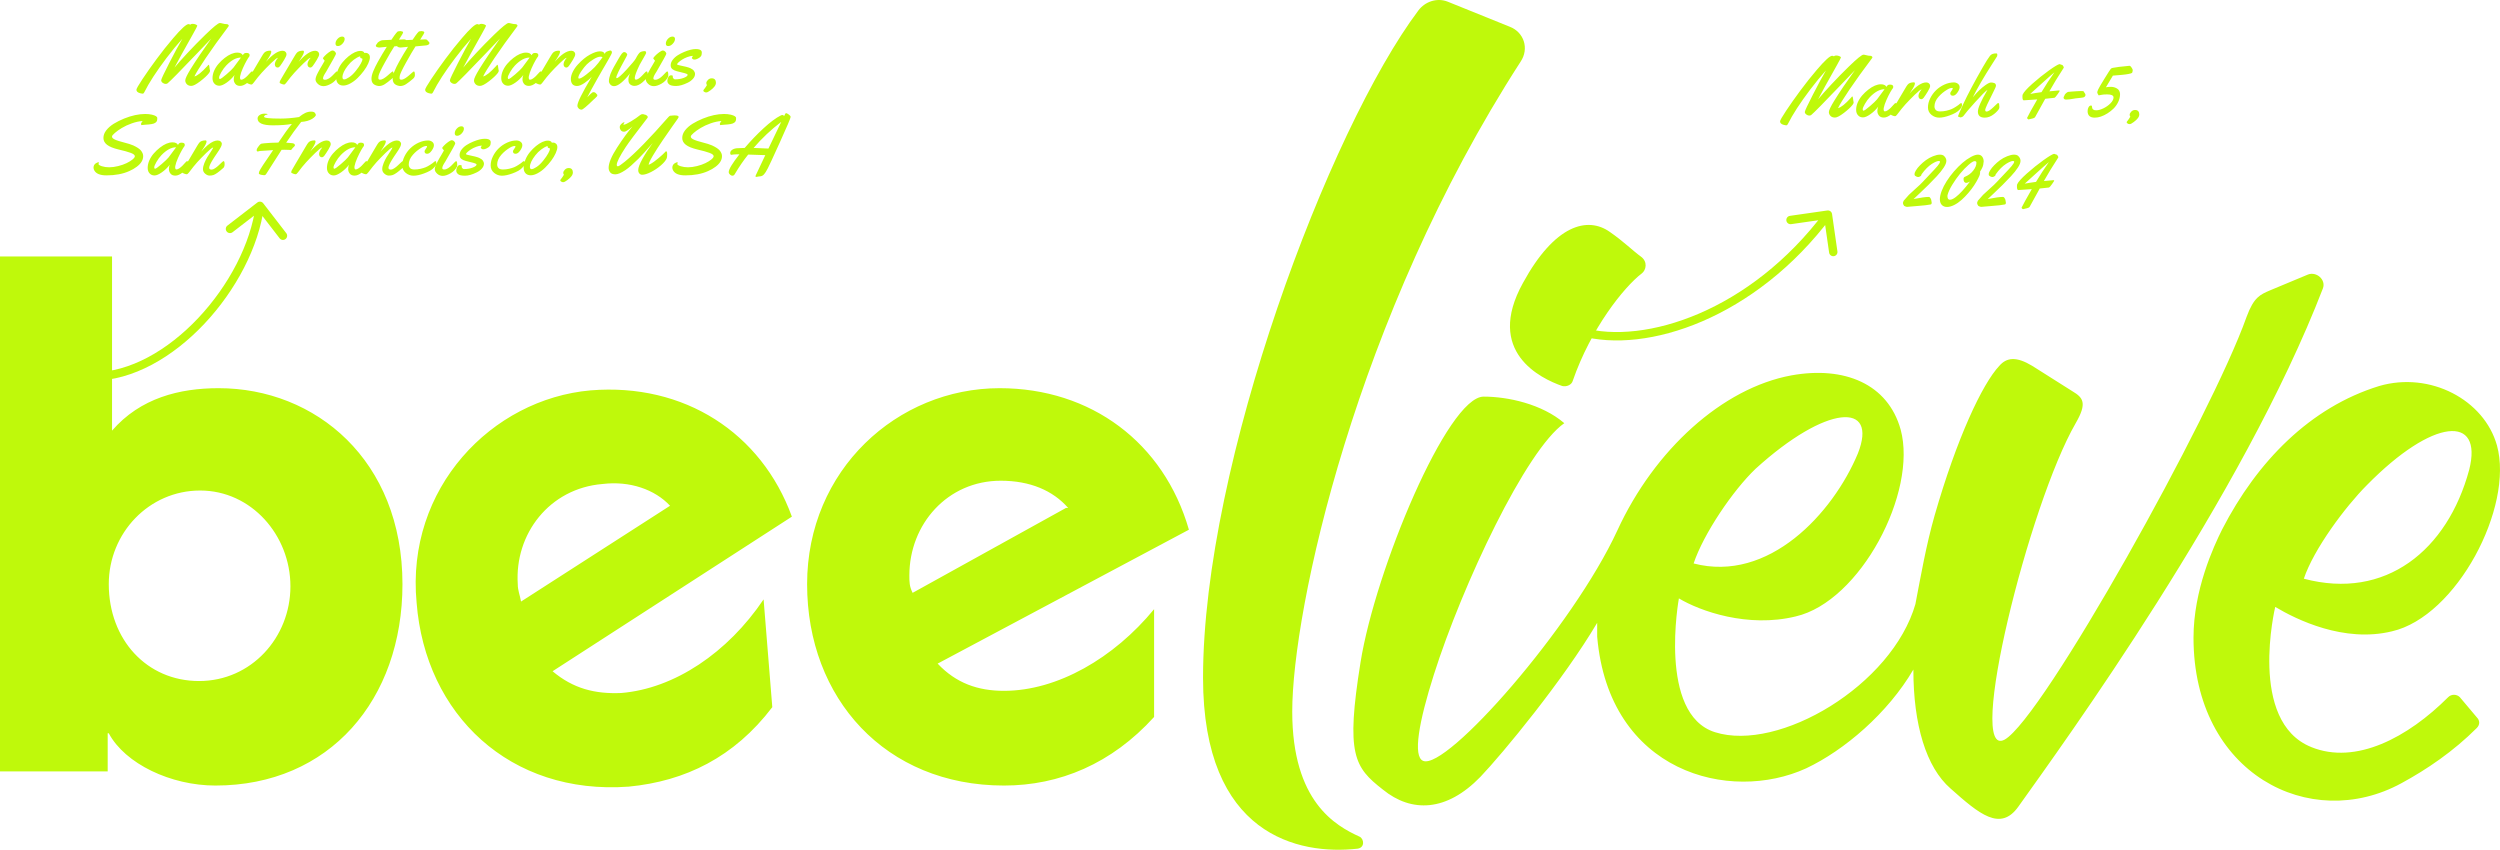 <svg width="1421" height="483" viewBox="0 0 1421 483" fill="none" xmlns="http://www.w3.org/2000/svg">
<path d="M858.164 15.203L822.922 0.971C816.739 -1.504 809.938 0.971 806.229 5.921C755.53 73.37 683.81 263.341 683.81 385.244C683.81 474.969 738.219 486.108 771.605 482.395C775.933 481.776 775.315 476.826 772.842 475.588C759.24 469.4 734.509 455.787 734.509 404.427C734.509 346.879 770.369 180.422 864.346 35.005C869.292 27.579 866.201 18.297 858.164 15.203ZM1313.74 424.637C1277.56 410.15 1293.24 344.96 1293.24 344.96C1305.3 352.206 1332.44 365.486 1359.58 358.846C1396.36 350.393 1428.94 288.223 1419.28 253.211C1412.04 227.253 1381.28 210.96 1352.34 219.406C1313.13 231.479 1282.98 262.264 1263.08 300.896C1258.25 310.555 1246.79 335.301 1246.79 362.466C1246.79 439.729 1313.13 473.534 1365 445.162C1379.47 437.316 1394.55 427.056 1407.82 413.777C1409.63 411.964 1409.63 409.55 1407.82 407.743L1398.17 396.277C1396.36 394.464 1393.35 394.464 1391.54 396.277C1368.62 419.216 1339.06 434.909 1313.73 424.649L1313.74 424.637ZM1345.36 275.717C1383.08 237.351 1411.52 235.495 1403.48 267.054C1391.12 312.845 1355.87 341.309 1309.5 328.933C1315.07 312.226 1333 288.093 1345.36 275.717ZM1088.79 343.147C1075.52 389.625 1010.98 427.656 974.795 416.184C942.224 405.924 954.286 340.127 954.286 340.127C966.349 347.374 993.491 357.027 1020.63 350.387C1057.41 341.934 1089.99 279.764 1080.33 244.152C1073.09 218.193 1048.37 207.934 1018.22 213.367C979.011 220.613 940.412 255.618 919.305 301.496C893.974 356.427 822.205 437.916 808.937 432.483C802.908 430.07 806.525 410.151 814.965 383.592C831.25 332.281 867.438 255.625 889.145 240.532C876.477 229.666 857.18 225.44 843.306 225.44C822.798 225.44 781.788 323.828 773.343 376.346C764.897 428.863 769.726 436.103 786.011 448.782C802.296 462.061 822.199 461.461 841.495 441.536C854.163 428.257 888.539 386.605 907.836 354.013V361.86C914.47 439.123 983.228 456.628 1026.65 436.709C1048.36 426.45 1073.09 405.324 1087.56 380.572C1087.56 411.957 1094.8 436.103 1108.67 448.176C1124.95 462.662 1137.02 472.921 1147.27 458.435C1172.6 422.823 1274.53 282.784 1320.36 163.869C1322.17 159.043 1316.74 154.21 1311.91 156.023L1290.2 165.076C1284.77 167.489 1281.16 168.696 1276.93 180.168C1257.03 236.306 1161.14 408.337 1139.42 420.41C1117.11 432.483 1153.3 286.403 1179.83 240.532C1186.47 229.066 1184.06 226.046 1178.02 222.426L1155.1 207.94C1146.06 202.507 1140.63 203.113 1136.41 207.94C1126.75 218.2 1112.28 248.985 1099.62 293.049C1094.8 309.949 1091.78 327.454 1088.76 343.147H1088.79ZM997.893 266.435C1038.08 229.926 1067.76 228.07 1056.01 257.772C1041.79 291.806 1005.31 331.409 962.652 320.27C968.216 303.563 984.91 278.811 997.893 266.435ZM933.185 155.417C922.934 163.263 904.237 186.802 893.98 216.38C893.374 218.794 890.363 220 887.952 219.4C875.889 215.174 843.925 200.081 865.638 160.85C883.729 127.651 902.426 122.818 915.094 131.878C922.934 137.311 928.362 142.744 932.585 145.763C936.808 148.783 935.602 153.61 933.191 155.423L933.185 155.417ZM124.273 220.644C102.015 220.644 79.757 226.213 63.682 244.777V145.77H0V438.46H61.209V416.803H61.827C71.101 434.129 97.069 446.505 122.418 446.505C187.337 446.505 228.761 397.62 228.761 332.027C228.761 261.485 179.299 220.644 124.273 220.644ZM113.144 387.1C83.467 387.1 61.827 363.586 61.827 332.027C61.827 302.944 84.704 278.811 113.762 278.811C142.821 278.811 165.079 304.182 165.079 333.265C165.079 362.348 142.821 387.1 113.144 387.1ZM353.034 393.907C338.196 394.526 325.83 391.432 314.083 381.531L450.103 293.662C432.791 246.015 388.894 217.55 335.722 221.882C279.46 226.832 230.616 277.573 236.799 342.547C241.745 406.283 289.97 452.074 357.362 447.124C389.512 444.03 417.335 430.416 438.974 401.951L434.028 340.691C413.625 371.012 383.33 391.432 353.034 393.907ZM294.298 332.027C292.443 303.563 312.228 277.573 342.523 275.098C357.98 273.242 372.201 278.192 380.856 287.474L296.153 341.928C295.535 338.215 294.298 335.74 294.298 332.027ZM570.666 392.669C555.828 392.669 543.462 388.338 532.952 377.2L675.773 301.088C661.553 251.584 620.128 220.644 568.193 220.644C510.076 220.644 458.759 267.054 458.759 332.027C458.759 397.001 503.275 446.505 570.666 446.505C602.198 446.505 631.875 434.129 655.988 407.521V346.26C633.112 374.106 600.962 392.669 570.666 392.669ZM516.877 327.077C516.877 297.994 538.516 273.242 568.812 273.242C585.505 273.242 598.489 278.811 607.145 288.712H605.908L518.731 336.978C516.877 333.265 516.877 330.79 516.877 327.077Z" fill="#BFF90B"/>
<path d="M1053.44 57.306L1053.62 58.201C1053.62 58.578 1053.43 59.026 1053.03 59.544C1052 60.895 1050.33 62.45 1048.04 64.209C1045.76 65.953 1044.08 66.825 1043 66.825C1041.91 66.825 1041.07 66.51 1040.45 65.882C1039.84 65.238 1039.53 64.508 1039.53 63.691C1039.53 62.717 1040.55 60.565 1042.6 57.235C1045.66 52.287 1049.57 46.506 1054.33 39.893C1053.33 40.93 1050.66 43.726 1046.32 48.281C1036.72 58.334 1031.11 64.029 1029.5 65.364C1029.23 65.584 1028.84 65.694 1028.32 65.694C1027.82 65.694 1027.28 65.49 1026.72 65.081C1026.15 64.657 1025.87 64.186 1025.87 63.667V63.55C1025.93 62.89 1027.45 59.662 1030.42 53.865C1033.38 48.069 1035.87 43.459 1037.88 40.035C1034.92 43.302 1031.92 46.946 1028.88 50.967C1023.12 58.602 1018.9 65.105 1016.23 70.477C1016 70.98 1015.7 71.231 1015.36 71.231C1015.01 71.231 1014.51 71.144 1013.85 70.972C1012.47 70.595 1011.78 69.935 1011.78 68.992C1011.78 68.427 1012.93 66.408 1015.24 62.937C1017.55 59.45 1020.23 55.648 1023.28 51.533C1026.32 47.402 1029.48 43.428 1032.75 39.611C1037.26 34.333 1040.15 31.694 1041.44 31.694C1041.65 31.694 1041.84 31.749 1042.03 31.859C1042.22 31.953 1042.34 32 1042.38 32C1042.43 32 1042.48 31.976 1042.53 31.929C1042.73 31.678 1043.13 31.552 1043.73 31.552C1044.34 31.552 1044.93 31.67 1045.49 31.906C1046.08 32.141 1046.37 32.408 1046.37 32.707C1046.37 32.895 1045.58 34.395 1044.01 37.207C1038.75 46.538 1035.21 52.947 1033.41 56.434C1035.14 54.345 1037.6 51.572 1040.81 48.116C1044.03 44.661 1047.4 41.213 1050.94 37.773C1055.54 33.312 1058.29 31.081 1059.18 31.081C1059.55 31.081 1060 31.16 1060.55 31.317C1061.52 31.599 1062.46 31.741 1063.35 31.741C1063.61 31.788 1063.82 31.898 1063.99 32.071C1064.18 32.228 1064.27 32.393 1064.27 32.565C1064.27 32.738 1064.23 32.88 1064.13 32.989C1059.03 39.775 1054.72 45.76 1051.22 50.944C1047.72 56.127 1045.56 59.63 1044.74 61.453C1046.39 61.107 1048.85 59.136 1052.12 55.538C1052.26 55.35 1052.36 55.224 1052.42 55.161C1052.49 55.099 1052.54 55.036 1052.59 54.973C1052.85 54.659 1053.06 54.855 1053.2 55.562C1053.26 55.97 1053.3 56.261 1053.32 56.434C1053.35 56.591 1053.37 56.764 1053.39 56.952C1053.42 57.125 1053.44 57.243 1053.44 57.306ZM1074.33 48.093C1075.52 48.093 1076.12 48.501 1076.12 49.318C1076.12 49.758 1076.02 50.08 1075.81 50.284C1075.61 50.488 1075.17 51.172 1074.49 52.334C1073.83 53.481 1073.09 54.957 1072.28 56.764C1071.48 58.554 1070.96 60.086 1070.72 61.358C1070.68 61.515 1070.65 61.735 1070.65 62.018C1070.65 62.882 1070.89 63.314 1071.36 63.314C1071.83 63.314 1072.39 63.094 1073.03 62.654C1073.68 62.199 1074.25 61.72 1074.75 61.217C1075.25 60.699 1075.74 60.172 1076.21 59.638C1076.7 59.104 1076.99 58.798 1077.08 58.719C1077.18 58.641 1077.32 58.602 1077.51 58.602C1077.81 58.602 1077.99 58.829 1078.05 59.285C1078.11 59.74 1078.14 60.212 1078.14 60.699C1078.14 61.185 1078.1 61.523 1078 61.712C1077.55 62.607 1076.54 63.683 1074.99 64.94C1073.45 66.196 1072.04 66.825 1070.77 66.825C1069.51 66.825 1068.59 66.44 1067.99 65.67C1067.39 64.9 1067.09 64.052 1067.09 63.125C1067.09 62.183 1067.25 61.358 1067.57 60.651C1066.26 62.348 1064.76 63.785 1063.06 64.963C1061.38 66.141 1060.01 66.73 1058.94 66.73C1057.87 66.73 1057 66.408 1056.33 65.764C1055.46 64.963 1055.03 63.856 1055.03 62.442C1055.03 61.013 1055.34 59.583 1055.97 58.154C1056.62 56.709 1057.46 55.397 1058.49 54.219C1059.53 53.025 1060.67 51.941 1061.91 50.967C1064.52 48.925 1066.92 47.904 1069.12 47.904C1069.97 47.904 1070.66 48.046 1071.19 48.328C1071.73 48.611 1072.07 48.965 1072.21 49.389C1072.58 48.823 1072.9 48.47 1073.15 48.328C1073.42 48.171 1073.81 48.093 1074.33 48.093ZM1071.19 50.708C1068.51 50.708 1065.73 52.2 1062.85 55.185C1061.83 56.253 1060.89 57.533 1060.03 59.026C1059.18 60.518 1058.75 61.539 1058.75 62.089C1058.75 62.639 1058.91 62.913 1059.22 62.913C1059.66 62.913 1060.89 62.049 1062.9 60.322C1064.91 58.578 1066.25 57.298 1066.91 56.481C1067.63 55.57 1069.06 53.646 1071.19 50.708ZM1085.39 53.159C1089.1 48.949 1092.26 46.844 1094.87 46.844C1095.51 46.844 1096.04 47.04 1096.44 47.433C1096.87 47.81 1097.08 48.305 1097.08 48.917C1097.08 49.53 1096.64 50.559 1095.76 52.004C1094.9 53.434 1094.1 54.643 1093.36 55.633C1092.97 56.135 1092.52 56.387 1092.01 56.387C1091.53 56.387 1091.14 56.206 1090.86 55.845C1090.59 55.483 1090.46 55.059 1090.46 54.572C1090.46 53.489 1091.04 52.263 1092.2 50.897L1092.16 50.85C1091.64 50.897 1090.35 51.918 1088.29 53.913C1086.25 55.908 1084.51 57.698 1083.06 59.285C1081.63 60.856 1080.08 62.772 1078.4 65.034C1077.91 65.709 1077.49 66.047 1077.15 66.047C1076.82 66.047 1076.38 65.945 1075.83 65.741C1075.26 65.521 1074.92 65.364 1074.81 65.27C1074.69 65.175 1074.63 65.018 1074.63 64.798C1074.63 64.578 1074.69 64.327 1074.81 64.044C1074.94 63.746 1075.18 63.33 1075.52 62.796C1075.85 62.261 1076.35 61.398 1077.03 60.204C1077.72 59.01 1078.79 57.203 1080.23 54.785C1081.68 52.365 1082.54 50.905 1082.83 50.402C1083.42 49.365 1083.91 48.611 1084.29 48.14C1084.99 47.245 1086.19 46.797 1087.87 46.797C1088.25 46.797 1088.43 47.032 1088.43 47.504C1088.43 48.242 1087.75 49.632 1086.38 51.674L1085.39 53.159ZM1111.56 60.769C1112.38 60.251 1112.91 59.897 1113.14 59.709C1113.38 59.505 1113.65 59.269 1113.97 59.002C1114.28 58.735 1114.54 58.602 1114.74 58.602C1115.06 58.602 1115.22 58.963 1115.22 59.685C1115.22 60.392 1114.86 61.162 1114.16 61.994C1113.46 62.811 1112.6 63.51 1111.56 64.091C1110.53 64.657 1109.42 65.152 1108.24 65.576C1105.9 66.44 1103.91 66.872 1102.26 66.872C1100.62 66.872 1099.15 66.338 1097.83 65.27C1096.51 64.186 1095.85 62.78 1095.85 61.052C1095.85 59.308 1096.28 57.573 1097.14 55.845C1098.01 54.101 1099.12 52.578 1100.47 51.274C1101.83 49.954 1103.41 48.886 1105.2 48.069C1107.01 47.252 1108.79 46.844 1110.55 46.844C1111.4 46.844 1112.16 47.087 1112.84 47.575C1113.51 48.061 1113.85 48.729 1113.85 49.577C1113.85 50.425 1113.43 51.447 1112.58 52.64C1111.74 53.818 1110.9 54.407 1110.03 54.407C1109.03 54.407 1108.52 53.928 1108.52 52.97C1108.52 52.719 1108.76 52.271 1109.23 51.627C1109.7 50.983 1109.94 50.551 1109.94 50.331C1109.94 50.096 1109.85 49.978 1109.68 49.978C1108.82 49.978 1107.89 50.276 1106.9 50.873C1105.91 51.47 1105.01 52.098 1104.19 52.758C1103.39 53.418 1102.63 54.156 1101.9 54.973C1100.33 56.748 1099.55 58.594 1099.55 60.51C1099.55 61.28 1099.79 61.947 1100.28 62.513C1100.78 63.063 1101.61 63.337 1102.78 63.337C1103.95 63.337 1105.13 63.204 1106.31 62.937C1107.49 62.654 1108.45 62.356 1109.21 62.042C1109.98 61.712 1110.76 61.288 1111.56 60.769ZM1136.3 59.049C1136.41 59.772 1136.46 60.345 1136.46 60.769C1136.46 61.178 1136.38 61.539 1136.23 61.853C1136.08 62.151 1135.75 62.584 1135.24 63.149C1134.73 63.699 1134.13 64.256 1133.42 64.822C1131.69 66.189 1129.93 66.872 1128.12 66.872C1125.53 66.872 1124.23 65.725 1124.23 63.432C1124.23 61.437 1125.97 57.463 1129.44 51.509C1129.57 51.289 1129.65 51.132 1129.7 51.038C1128.49 51.886 1126.17 54.203 1122.75 57.989C1119.34 61.759 1117.07 64.429 1115.94 66C1115.84 66.141 1115.61 66.299 1115.23 66.471C1114.86 66.644 1114.56 66.73 1114.34 66.73C1114.13 66.73 1113.91 66.66 1113.68 66.518C1113.43 66.393 1113.27 66.33 1113.21 66.33C1113 66.33 1112.9 66.259 1112.9 66.118C1112.9 65.992 1113.18 65.277 1113.75 63.974C1114.3 62.654 1115.03 61.02 1115.94 59.073C1118.44 53.701 1122.15 46.711 1127.08 38.102C1128.81 35.087 1130.16 32.95 1131.14 31.694C1131.83 30.798 1132.99 30.351 1134.62 30.351C1134.97 30.351 1135.17 30.453 1135.21 30.657C1135.26 30.861 1135.28 31.081 1135.28 31.317C1135.28 31.552 1135.24 31.788 1135.14 32.023L1132.62 35.958C1127.63 43.75 1123.86 50.206 1121.33 55.326C1123.79 52.342 1126.16 50.041 1128.47 48.423C1129.9 47.402 1130.97 46.891 1131.68 46.891C1132.4 46.891 1133.05 47.009 1133.63 47.245C1134.22 47.465 1134.51 48.006 1134.51 48.87C1134.51 49.184 1134 50.347 1132.97 52.358C1129.91 58.389 1128.38 61.743 1128.38 62.419C1128.38 63.078 1128.65 63.408 1129.2 63.408C1130.01 63.408 1131.24 62.631 1132.9 61.075C1134.16 59.897 1134.95 59.143 1135.28 58.814C1135.47 58.672 1135.64 58.602 1135.8 58.602C1136.1 58.602 1136.27 58.751 1136.3 59.049ZM1173.01 38.55C1169.68 43.671 1166.97 48.124 1164.86 51.91C1168.13 51.58 1169.92 51.415 1170.23 51.415C1170.56 51.415 1170.73 51.494 1170.73 51.651C1170.73 51.792 1170.33 52.436 1169.53 53.583C1168.74 54.73 1168.15 55.397 1167.74 55.586C1167.22 55.696 1165.47 55.884 1162.51 56.151C1160.68 59.371 1158.78 62.811 1156.8 66.471C1156.6 66.942 1155.77 67.312 1154.31 67.579C1153.69 67.689 1153.29 67.791 1153.08 67.885C1152.91 67.885 1152.72 67.783 1152.52 67.579C1152.31 67.39 1152.2 67.202 1152.19 67.013C1152.89 65.505 1154.82 62.002 1157.98 56.505C1153.11 56.85 1150.56 57.023 1150.32 57.023C1149.81 57.023 1149.55 56.355 1149.55 55.02C1149.55 54.392 1149.59 53.968 1149.69 53.748C1150.25 52.428 1152.09 50.378 1155.2 47.598C1158.33 44.818 1161.47 42.297 1164.63 40.035C1167.8 37.773 1169.82 36.571 1170.68 36.43C1170.7 36.43 1170.76 36.453 1170.87 36.5C1170.98 36.532 1171.18 36.602 1171.48 36.712C1171.78 36.807 1172.06 36.901 1172.33 36.995C1172.43 37.058 1172.52 37.199 1172.61 37.419C1172.71 37.623 1172.79 37.741 1172.87 37.773C1173 38.024 1173.06 38.212 1173.06 38.338C1173.06 38.448 1173.05 38.519 1173.01 38.55ZM1153.98 53.394C1155.88 53.033 1158.01 52.695 1160.39 52.381C1162.57 48.69 1165.02 44.928 1167.74 41.095C1166.07 42.477 1163.5 44.747 1160.03 47.904C1156.56 51.062 1154.54 52.892 1153.98 53.394ZM1174.44 56.599H1174.33C1174.01 56.63 1173.7 56.544 1173.38 56.34C1173.09 56.135 1172.94 55.884 1172.94 55.586C1172.94 55.287 1173.02 55.02 1173.17 54.785C1173.34 54.549 1173.45 54.305 1173.5 54.054C1173.56 53.803 1173.85 53.441 1174.35 52.97C1174.87 52.499 1175.3 52.248 1175.65 52.216C1176.01 52.169 1176.64 52.114 1177.53 52.051C1178.43 51.988 1179.32 51.926 1180.22 51.863C1181.11 51.784 1181.98 51.745 1182.81 51.745C1183.64 51.745 1184.12 51.792 1184.25 51.886C1184.39 51.965 1184.54 52.177 1184.69 52.523C1184.87 52.852 1185.02 53.096 1185.17 53.253C1185.31 53.41 1185.38 53.669 1185.38 54.031C1185.38 54.376 1185.24 54.682 1184.95 54.949C1184.67 55.201 1184.35 55.358 1183.99 55.421C1183.64 55.468 1183.25 55.523 1182.81 55.586C1182.37 55.633 1181.87 55.688 1181.32 55.751C1180.79 55.798 1180.28 55.853 1179.79 55.915C1179.31 55.978 1178.75 56.072 1178.12 56.198C1176.91 56.434 1175.69 56.567 1174.44 56.599ZM1201.06 38.55C1202.37 38.236 1205.48 37.851 1210.42 37.396C1210.76 37.396 1211.15 37.733 1211.59 38.409C1212.03 39.084 1212.25 39.556 1212.25 39.822C1212.25 40.09 1212.21 40.404 1212.11 40.765C1212.03 41.126 1211.93 41.354 1211.81 41.448C1211.7 41.543 1211.46 41.645 1211.1 41.755C1210.74 41.865 1210.28 41.967 1209.73 42.061C1209.2 42.155 1208.67 42.242 1208.15 42.32C1207.64 42.383 1207 42.454 1206.25 42.532C1205.49 42.595 1204.88 42.65 1204.41 42.697C1203.03 42.839 1201.88 42.933 1200.97 42.98C1200.12 44.346 1198.8 46.553 1197.01 49.601C1197.79 49.444 1198.77 49.365 1199.93 49.365C1201.11 49.365 1202.23 49.679 1203.3 50.308C1204.37 50.936 1204.95 51.973 1205.04 53.418C1205.04 54.941 1204.71 56.426 1204.03 57.871C1203.36 59.316 1202.48 60.573 1201.42 61.641C1200.35 62.694 1199.17 63.628 1197.88 64.445C1195.29 66.063 1192.88 66.872 1190.65 66.872C1187.95 66.872 1186.59 65.631 1186.59 63.149C1186.59 62.301 1186.78 61.562 1187.14 60.934C1187.51 60.29 1187.99 59.968 1188.57 59.968C1188.92 59.968 1189.09 60.243 1189.09 60.793C1189.16 62.065 1189.94 62.701 1191.45 62.701C1192.6 62.701 1193.95 62.34 1195.5 61.617C1197.06 60.879 1198.42 59.921 1199.58 58.743C1200.76 57.565 1201.34 56.426 1201.34 55.326C1201.28 54.211 1200.06 53.654 1197.67 53.654C1196.24 53.654 1195.12 53.748 1194.3 53.936C1193.5 54.109 1193.06 54.195 1192.98 54.195C1192.92 54.195 1192.86 54.18 1192.82 54.148C1192.72 54.07 1192.57 53.818 1192.37 53.394C1192.18 52.97 1192.08 52.648 1192.08 52.428C1192.08 52.208 1192.25 51.698 1192.58 50.897C1192.93 50.096 1194.12 48.046 1196.16 44.747C1198.2 41.433 1199.4 39.571 1199.74 39.163C1200.1 38.754 1200.54 38.55 1201.06 38.55ZM1213.57 62.513C1214.4 62.513 1215 62.741 1215.38 63.196C1215.77 63.652 1215.97 64.249 1215.97 64.987C1215.97 65.725 1215.7 66.448 1215.17 67.154C1214.65 67.861 1213.86 68.6 1212.81 69.369C1211.78 70.155 1211.01 70.547 1210.5 70.547C1210 70.547 1209.65 70.453 1209.44 70.265C1209.25 70.076 1209.1 69.966 1208.99 69.935C1208.89 69.903 1208.83 69.762 1208.83 69.511C1208.83 69.275 1208.89 69.11 1209.02 69.016C1209.14 68.922 1209.46 68.505 1209.96 67.767C1210.48 67.045 1210.79 66.566 1210.88 66.33C1210.63 66.094 1210.5 65.717 1210.5 65.199C1210.5 64.665 1210.8 64.084 1211.4 63.455C1212.01 62.827 1212.73 62.513 1213.57 62.513ZM1087.69 113.136C1091.74 112.335 1094.56 111.934 1096.13 111.934C1096.71 111.934 1097.04 112.115 1097.12 112.476C1097.15 112.617 1097.23 112.727 1097.35 112.806C1097.48 112.869 1097.6 113.175 1097.73 113.725C1097.87 114.275 1097.95 114.722 1097.96 115.068V115.28C1097.96 115.83 1097.76 116.144 1097.35 116.222C1095.84 116.537 1093.39 116.819 1089.98 117.071C1086.58 117.322 1084.57 117.495 1083.92 117.589C1083.59 117.589 1083.07 117.408 1082.34 117.047C1082.2 116.906 1082.04 116.654 1081.87 116.293C1081.71 115.932 1081.64 115.618 1081.64 115.351C1081.64 115.084 1081.79 114.652 1082.08 114.055C1082.13 113.945 1083.11 112.837 1085.03 110.732C1085.5 110.23 1086.73 109.107 1088.7 107.363C1090.7 105.604 1092.08 104.292 1092.85 103.428C1093.64 102.549 1095 101.096 1096.95 99.069C1098.9 97.043 1100.34 95.472 1101.29 94.357C1102.23 93.226 1102.7 92.425 1102.7 91.954C1102.7 91.655 1102.47 91.506 1102.02 91.506C1101.56 91.506 1101 91.647 1100.34 91.93C1099.7 92.197 1098.95 92.605 1098.08 93.155C1096.06 94.459 1094.11 96.422 1092.24 99.046C1092.14 99.124 1092.1 99.289 1092.1 99.54C1091.97 99.855 1091.71 100.114 1091.3 100.318C1090.89 100.522 1090.56 100.624 1090.31 100.624C1090.06 100.624 1089.73 100.546 1089.34 100.389C1088.96 100.216 1088.68 100.043 1088.49 99.87C1088.3 99.698 1088.21 99.368 1088.21 98.881C1088.21 98.394 1088.49 97.703 1089.03 96.807C1089.58 95.896 1090.35 94.938 1091.34 93.933C1092.33 92.912 1093.43 91.954 1094.64 91.058C1095.87 90.147 1097.23 89.393 1098.74 88.796C1100.25 88.199 1101.53 87.901 1102.58 87.901C1103.64 87.901 1104.41 88.129 1104.92 88.584C1105.84 89.432 1106.31 90.375 1106.31 91.412C1106.31 92.448 1105.81 93.721 1104.82 95.229C1103.85 96.737 1102.52 98.394 1100.84 100.2C1099.16 102.007 1097.57 103.648 1096.08 105.125C1094.59 106.601 1092.93 108.196 1091.11 109.908C1089.29 111.604 1088.15 112.68 1087.69 113.136ZM1127.53 91.694C1127.54 91.977 1127.46 92.637 1127.27 93.674C1127.08 94.695 1126.48 95.99 1125.45 97.561C1125.47 97.624 1125.49 97.773 1125.5 98.009C1125.52 98.229 1125.48 98.567 1125.38 99.022C1125.31 99.462 1124.96 100.287 1124.35 101.496C1123.75 102.69 1122.99 103.994 1122.06 105.407C1121.13 106.821 1120.04 108.251 1118.79 109.696C1117.55 111.141 1116.27 112.453 1114.95 113.631C1113.64 114.809 1112.24 115.775 1110.75 116.529C1109.26 117.267 1107.91 117.636 1106.7 117.636C1105.49 117.636 1104.52 117.275 1103.78 116.552C1103.05 115.814 1102.67 114.777 1102.62 113.442C1102.58 112.107 1102.91 110.497 1103.61 108.612C1104.33 106.727 1105.29 104.85 1106.49 102.981C1107.68 101.111 1109.06 99.266 1110.63 97.444C1112.22 95.606 1113.82 93.988 1115.44 92.59C1117.06 91.192 1118.68 90.061 1120.29 89.197C1121.91 88.333 1123.23 87.901 1124.25 87.901C1125.27 87.901 1126.07 88.262 1126.63 88.985C1127.2 89.707 1127.5 90.611 1127.53 91.694ZM1106.93 111.651C1106.97 112.908 1107.43 113.536 1108.32 113.536C1109.24 113.536 1110.36 113.018 1111.69 111.981C1113.97 110.222 1116.64 107.3 1119.71 103.216C1118.86 103.703 1118.17 103.947 1117.66 103.947C1117.15 103.947 1116.77 103.766 1116.5 103.405C1116.23 103.028 1116.09 102.501 1116.08 101.826C1116.06 101.151 1116.29 100.719 1116.76 100.53C1118.72 99.76 1120.33 98.567 1121.59 96.949C1122.85 95.331 1123.45 93.799 1123.4 92.354C1123.37 91.851 1123.02 91.6 1122.34 91.6C1121.67 91.6 1120.53 92.299 1118.93 93.697C1117.34 95.079 1115.75 96.745 1114.14 98.692C1112.54 100.64 1111.05 102.745 1109.67 105.007C1108.3 107.269 1107.41 109.193 1107.01 110.78C1106.93 111.047 1106.9 111.337 1106.93 111.651ZM1129.85 113.136C1133.91 112.335 1136.72 111.934 1138.29 111.934C1138.87 111.934 1139.2 112.115 1139.28 112.476C1139.31 112.617 1139.39 112.727 1139.51 112.806C1139.64 112.869 1139.76 113.175 1139.89 113.725C1140.03 114.275 1140.11 114.722 1140.13 115.068V115.28C1140.13 115.83 1139.92 116.144 1139.51 116.222C1138.01 116.537 1135.55 116.819 1132.14 117.071C1128.75 117.322 1126.73 117.495 1126.08 117.589C1125.75 117.589 1125.23 117.408 1124.5 117.047C1124.36 116.906 1124.21 116.654 1124.03 116.293C1123.88 115.932 1123.8 115.618 1123.8 115.351C1123.8 115.084 1123.95 114.652 1124.25 114.055C1124.29 113.945 1125.27 112.837 1127.19 110.732C1127.66 110.23 1128.89 109.107 1130.87 107.363C1132.86 105.604 1134.24 104.292 1135.01 103.428C1135.8 102.549 1137.16 101.096 1139.11 99.069C1141.06 97.043 1142.51 95.472 1143.45 94.357C1144.39 93.226 1144.86 92.425 1144.86 91.954C1144.86 91.655 1144.63 91.506 1144.18 91.506C1143.72 91.506 1143.17 91.647 1142.51 91.93C1141.86 92.197 1141.11 92.605 1140.24 93.155C1138.22 94.459 1136.27 96.422 1134.4 99.046C1134.31 99.124 1134.26 99.289 1134.26 99.54C1134.13 99.855 1133.87 100.114 1133.46 100.318C1133.05 100.522 1132.72 100.624 1132.47 100.624C1132.22 100.624 1131.89 100.546 1131.5 100.389C1131.13 100.216 1130.84 100.043 1130.65 99.87C1130.47 99.698 1130.37 99.368 1130.37 98.881C1130.37 98.394 1130.65 97.703 1131.2 96.807C1131.75 95.896 1132.52 94.938 1133.5 93.933C1134.49 92.912 1135.59 91.954 1136.8 91.058C1138.03 90.147 1139.4 89.393 1140.9 88.796C1142.41 88.199 1143.69 87.901 1144.74 87.901C1145.8 87.901 1146.57 88.129 1147.08 88.584C1148 89.432 1148.47 90.375 1148.47 91.412C1148.47 92.448 1147.97 93.721 1146.98 95.229C1146.01 96.737 1144.68 98.394 1143 100.2C1141.32 102.007 1139.73 103.648 1138.24 105.125C1136.75 106.601 1135.09 108.196 1133.27 109.908C1131.45 111.604 1130.31 112.68 1129.85 113.136ZM1169.9 89.55C1166.57 94.671 1163.85 99.124 1161.75 102.91C1165.02 102.58 1166.81 102.415 1167.12 102.415C1167.45 102.415 1167.62 102.494 1167.62 102.651C1167.62 102.792 1167.21 103.436 1166.41 104.583C1165.63 105.729 1165.03 106.397 1164.62 106.586C1164.1 106.696 1162.36 106.884 1159.39 107.151C1157.57 110.371 1155.67 113.811 1153.69 117.471C1153.49 117.942 1152.65 118.312 1151.19 118.579C1150.58 118.689 1150.17 118.791 1149.97 118.885C1149.79 118.885 1149.61 118.783 1149.4 118.579C1149.2 118.39 1149.09 118.202 1149.07 118.013C1149.78 116.505 1151.71 113.002 1154.87 107.504C1150 107.85 1147.45 108.023 1147.21 108.023C1146.69 108.023 1146.43 107.355 1146.43 106.02C1146.43 105.392 1146.48 104.968 1146.57 104.748C1147.14 103.428 1148.98 101.378 1152.09 98.598C1155.21 95.818 1158.36 93.297 1161.51 91.035C1164.69 88.773 1166.7 87.571 1167.57 87.43C1167.58 87.43 1167.65 87.453 1167.76 87.5C1167.87 87.532 1168.07 87.602 1168.37 87.712C1168.67 87.807 1168.95 87.901 1169.22 87.995C1169.31 88.058 1169.41 88.199 1169.5 88.419C1169.59 88.623 1169.68 88.741 1169.76 88.773C1169.89 89.024 1169.95 89.213 1169.95 89.338C1169.95 89.448 1169.93 89.519 1169.9 89.55ZM1150.86 104.394C1152.76 104.033 1154.9 103.695 1157.27 103.381C1159.45 99.69 1161.91 95.928 1164.62 92.095C1162.96 93.477 1160.39 95.747 1156.92 98.904C1153.45 102.062 1151.43 103.892 1150.86 104.394Z" fill="#BFF90B"/>
<path d="M119.197 39.306L119.385 40.201C119.385 40.578 119.189 41.026 118.796 41.544C117.76 42.895 116.095 44.45 113.801 46.209C111.524 47.953 109.843 48.825 108.759 48.825C107.675 48.825 106.827 48.511 106.214 47.882C105.602 47.238 105.295 46.508 105.295 45.691C105.295 44.717 106.316 42.565 108.358 39.235C111.421 34.287 115.333 28.506 120.092 21.893C119.087 22.93 116.417 25.726 112.081 30.281C102.484 40.334 96.876 46.029 95.258 47.364C94.991 47.584 94.598 47.694 94.08 47.694C93.577 47.694 93.043 47.489 92.478 47.081C91.912 46.657 91.629 46.186 91.629 45.667V45.55C91.692 44.89 93.208 41.662 96.177 35.865C99.146 30.069 101.635 25.459 103.646 22.035C100.677 25.302 97.677 28.946 94.645 32.967C88.88 40.602 84.663 47.105 81.992 52.477C81.757 52.98 81.466 53.231 81.121 53.231C80.775 53.231 80.272 53.144 79.613 52.972C78.23 52.595 77.539 51.935 77.539 50.992C77.539 50.427 78.694 48.408 81.003 44.937C83.312 41.45 85.99 37.648 89.037 33.533C92.085 29.402 95.242 25.427 98.509 21.61C103.018 16.333 105.916 13.694 107.204 13.694C107.408 13.694 107.604 13.749 107.793 13.859C107.981 13.953 108.099 14 108.146 14C108.193 14 108.241 13.976 108.288 13.929C108.492 13.678 108.892 13.552 109.489 13.552C110.102 13.552 110.691 13.67 111.257 13.906C111.838 14.141 112.128 14.408 112.128 14.707C112.128 14.895 111.343 16.395 109.772 19.207C104.51 28.538 100.976 34.947 99.169 38.434C100.897 36.345 103.363 33.572 106.568 30.116C109.788 26.661 113.165 23.213 116.699 19.773C121.302 15.312 124.051 13.081 124.946 13.081C125.307 13.081 125.763 13.16 126.313 13.317C127.287 13.599 128.221 13.741 129.117 13.741C129.368 13.788 129.58 13.898 129.753 14.071C129.941 14.228 130.035 14.393 130.035 14.565C130.035 14.738 129.988 14.88 129.894 14.989C124.789 21.775 120.485 27.76 116.982 32.944C113.479 38.127 111.319 41.63 110.503 43.453C112.152 43.107 114.61 41.136 117.877 37.538C118.019 37.35 118.121 37.224 118.184 37.161C118.247 37.099 118.302 37.036 118.349 36.973C118.616 36.659 118.82 36.855 118.961 37.562C119.024 37.97 119.063 38.261 119.079 38.434C119.111 38.591 119.134 38.764 119.15 38.952C119.181 39.125 119.197 39.243 119.197 39.306ZM140.089 30.093C141.283 30.093 141.88 30.501 141.88 31.318C141.88 31.758 141.778 32.08 141.573 32.284C141.369 32.488 140.929 33.172 140.254 34.334C139.594 35.481 138.856 36.957 138.039 38.764C137.238 40.554 136.72 42.086 136.484 43.358C136.437 43.515 136.413 43.735 136.413 44.018C136.413 44.882 136.649 45.314 137.12 45.314C137.591 45.314 138.149 45.094 138.793 44.654C139.437 44.199 140.01 43.72 140.513 43.217C141.016 42.699 141.503 42.172 141.974 41.638C142.461 41.104 142.751 40.798 142.846 40.719C142.94 40.641 143.081 40.602 143.27 40.602C143.568 40.602 143.749 40.829 143.812 41.285C143.875 41.74 143.906 42.212 143.906 42.699C143.906 43.185 143.859 43.523 143.765 43.712C143.309 44.607 142.304 45.683 140.749 46.94C139.209 48.196 137.803 48.825 136.531 48.825C135.274 48.825 134.348 48.44 133.751 47.67C133.154 46.9 132.855 46.052 132.855 45.125C132.855 44.183 133.012 43.358 133.327 42.651C132.023 44.348 130.523 45.785 128.826 46.963C127.146 48.141 125.771 48.73 124.703 48.73C123.635 48.73 122.763 48.408 122.088 47.764C121.224 46.963 120.792 45.856 120.792 44.442C120.792 43.013 121.106 41.583 121.734 40.154C122.378 38.709 123.219 37.397 124.255 36.219C125.292 35.025 126.431 33.941 127.672 32.967C130.279 30.925 132.683 29.904 134.882 29.904C135.73 29.904 136.421 30.046 136.955 30.328C137.489 30.611 137.827 30.965 137.968 31.389C138.345 30.823 138.66 30.47 138.911 30.328C139.178 30.171 139.571 30.093 140.089 30.093ZM136.955 32.708C134.269 32.708 131.489 34.2 128.614 37.185C127.593 38.253 126.651 39.533 125.787 41.026C124.939 42.518 124.514 43.539 124.514 44.089C124.514 44.639 124.672 44.913 124.986 44.913C125.425 44.913 126.651 44.049 128.661 42.322C130.672 40.578 132.007 39.298 132.667 38.481C133.389 37.57 134.819 35.646 136.955 32.708ZM151.156 35.159C154.863 30.949 158.02 28.844 160.628 28.844C161.272 28.844 161.798 29.04 162.206 29.433C162.63 29.81 162.842 30.305 162.842 30.918C162.842 31.53 162.403 32.559 161.523 34.004C160.659 35.434 159.858 36.643 159.12 37.633C158.727 38.135 158.279 38.387 157.777 38.387C157.29 38.387 156.905 38.206 156.622 37.845C156.355 37.483 156.221 37.059 156.221 36.572C156.221 35.489 156.803 34.263 157.965 32.897L157.918 32.85C157.4 32.897 156.111 33.918 154.054 35.913C152.012 37.908 150.268 39.698 148.823 41.285C147.394 42.856 145.838 44.772 144.158 47.034C143.671 47.709 143.254 48.047 142.909 48.047C142.579 48.047 142.139 47.945 141.589 47.741C141.024 47.521 140.686 47.364 140.576 47.27C140.451 47.175 140.388 47.018 140.388 46.798C140.388 46.578 140.451 46.327 140.576 46.044C140.702 45.746 140.938 45.33 141.283 44.796C141.613 44.261 142.116 43.398 142.791 42.204C143.482 41.01 144.55 39.203 145.995 36.785C147.441 34.365 148.305 32.905 148.587 32.402C149.184 31.365 149.671 30.611 150.048 30.14C150.755 29.245 151.949 28.797 153.63 28.797C154.007 28.797 154.195 29.032 154.195 29.504C154.195 30.242 153.512 31.632 152.145 33.674L151.156 35.159ZM169.715 35.159C173.422 30.949 176.579 28.844 179.187 28.844C179.831 28.844 180.357 29.04 180.766 29.433C181.19 29.81 181.402 30.305 181.402 30.918C181.402 31.53 180.962 32.559 180.082 34.004C179.218 35.434 178.417 36.643 177.679 37.633C177.286 38.135 176.839 38.387 176.336 38.387C175.849 38.387 175.464 38.206 175.181 37.845C174.914 37.483 174.781 37.059 174.781 36.572C174.781 35.489 175.362 34.263 176.524 32.897L176.477 32.85C175.959 32.897 174.671 33.918 172.613 35.913C170.571 37.908 168.827 39.698 167.382 41.285C165.953 42.856 164.398 44.772 162.717 47.034C162.23 47.709 161.814 48.047 161.468 48.047C161.138 48.047 160.699 47.945 160.149 47.741C159.583 47.521 159.246 47.364 159.136 47.27C159.01 47.175 158.947 47.018 158.947 46.798C158.947 46.578 159.01 46.327 159.136 46.044C159.261 45.746 159.497 45.33 159.842 44.796C160.172 44.261 160.675 43.398 161.35 42.204C162.042 41.01 163.11 39.203 164.555 36.785C166 34.365 166.864 32.905 167.147 32.402C167.744 31.365 168.231 30.611 168.608 30.14C169.314 29.245 170.508 28.797 172.189 28.797C172.566 28.797 172.754 29.032 172.754 29.504C172.754 30.242 172.071 31.632 170.705 33.674L169.715 35.159ZM195.908 22.129C195.908 23.024 195.492 23.927 194.66 24.838C193.827 25.734 192.955 26.181 192.044 26.181C191.149 26.181 190.701 25.71 190.701 24.768C190.701 23.825 191.094 22.93 191.879 22.082C192.68 21.218 193.56 20.786 194.518 20.786C194.942 20.786 195.28 20.904 195.531 21.139C195.783 21.375 195.908 21.705 195.908 22.129ZM192.091 42.699C192.091 43.17 192.044 43.508 191.95 43.712C191.18 45.282 189.955 46.555 188.274 47.529C186.594 48.487 185.133 48.966 183.892 48.966C182.651 48.966 181.583 48.55 180.687 47.717C179.792 46.885 179.344 46.036 179.344 45.173C179.344 44.309 179.776 43.052 180.64 41.403C181.504 39.753 182.368 38.23 183.232 36.832C184.096 35.434 184.528 34.68 184.528 34.57C184.528 34.444 184.363 34.208 184.033 33.863C183.719 33.517 183.562 33.266 183.562 33.109C183.562 32.936 183.884 32.504 184.528 31.813C185.188 31.106 185.981 30.415 186.908 29.739C187.85 29.048 188.565 28.703 189.052 28.703C189.555 28.703 190.002 28.923 190.395 29.362C190.788 29.802 190.984 30.203 190.984 30.564C190.984 30.925 189.115 34.326 185.376 40.766C185.329 40.861 185.196 41.073 184.976 41.403C184.771 41.717 184.607 41.984 184.481 42.204C184.371 42.408 184.237 42.659 184.08 42.958C183.766 43.586 183.609 44.112 183.609 44.536C183.609 45.07 183.97 45.337 184.693 45.337C185.415 45.337 186.162 45.094 186.931 44.607C187.717 44.104 188.392 43.555 188.958 42.958C190.434 41.371 191.275 40.578 191.479 40.578C191.887 40.578 192.091 41.285 192.091 42.699ZM208.059 30.046C208.53 30.046 209.009 30.258 209.496 30.682C209.999 31.106 210.25 31.758 210.25 32.638C210.25 33.502 209.944 34.633 209.331 36.031C208.719 37.413 207.878 38.827 206.81 40.272C205.742 41.701 204.564 43.052 203.276 44.324C202.003 45.581 200.621 46.618 199.129 47.434C197.652 48.236 196.309 48.636 195.1 48.636C193.89 48.636 192.916 48.259 192.178 47.505C191.456 46.736 191.094 45.675 191.094 44.324C191.094 42.958 191.424 41.45 192.084 39.8C192.759 38.151 193.623 36.698 194.676 35.441C195.728 34.169 196.867 33.03 198.092 32.025C200.653 29.967 202.899 28.938 204.831 28.938C205.695 28.938 206.347 29.15 206.787 29.575C206.944 29.716 207.022 29.841 207.022 29.951V30.093C207.242 30.061 207.588 30.046 208.059 30.046ZM205.679 33.179H205.514C204.964 33.179 204.69 32.779 204.69 31.978C203.543 32.355 202.341 33.014 201.085 33.957C199.828 34.9 198.705 36.015 197.715 37.303C195.705 39.879 194.684 42.054 194.652 43.83C194.652 44.709 194.974 45.149 195.618 45.149C196.262 45.149 197.22 44.725 198.493 43.877C199.765 43.028 201.022 41.819 202.263 40.248C203.519 38.677 204.454 37.319 205.067 36.172C205.695 35.009 206.009 34.224 206.009 33.816C206.009 33.392 205.899 33.179 205.679 33.179ZM227.631 17.652L228.598 17.888C228.739 17.888 228.865 17.958 228.975 18.1C229.084 18.241 229.139 18.375 229.139 18.5C229.139 18.626 228.975 18.964 228.645 19.514C228.315 20.063 227.922 20.692 227.467 21.398C227.027 22.09 226.791 22.467 226.76 22.529C227.985 22.435 228.849 22.388 229.351 22.388C229.87 22.388 230.223 22.427 230.412 22.506C230.6 22.569 230.812 22.765 231.048 23.095C231.299 23.409 231.527 23.652 231.731 23.825C231.935 23.982 232.038 24.226 232.038 24.556C232.038 24.886 231.833 25.168 231.425 25.404C231.032 25.624 230.608 25.757 230.153 25.805C226.508 26.166 224.498 26.354 224.121 26.37C222.848 28.318 221.066 31.357 218.772 35.489C216.494 39.604 215.285 42.18 215.144 43.217C215.081 43.688 215.049 44.073 215.049 44.371C215.049 44.984 215.371 45.29 216.015 45.29C216.659 45.29 217.374 45.047 218.16 44.56C218.945 44.057 219.667 43.515 220.327 42.934C222.087 41.363 223.029 40.578 223.155 40.578C223.563 40.578 223.767 41.285 223.767 42.699C223.767 43.468 223.414 44.159 222.707 44.772C221.12 46.139 219.785 47.167 218.701 47.859C217.618 48.55 216.534 48.895 215.45 48.895C215.214 48.895 214.994 48.872 214.79 48.825C213.533 48.589 212.607 48.133 212.01 47.458C211.429 46.767 211.138 45.84 211.138 44.678C211.154 43.515 211.499 42.109 212.175 40.46C212.866 38.795 213.73 37.028 214.767 35.159C216.463 32.111 218.16 29.252 219.856 26.582L218.961 26.7C217.138 26.904 216.078 27.006 215.78 27.006H215.568C215.112 27.006 214.672 26.92 214.248 26.747C213.824 26.558 213.612 26.331 213.612 26.064C213.612 25.797 213.722 25.538 213.942 25.286C214.178 25.035 214.319 24.838 214.366 24.697C214.476 24.352 214.884 23.967 215.591 23.543C216.314 23.119 216.856 22.898 217.217 22.883C217.578 22.851 217.924 22.828 218.254 22.812C218.599 22.796 218.976 22.781 219.385 22.765C219.809 22.749 220.131 22.734 220.351 22.718L222.471 22.624C223.791 20.644 224.694 19.372 225.181 18.807C225.684 18.241 225.974 17.935 226.053 17.888C226.131 17.825 226.288 17.793 226.524 17.793L227.631 17.652ZM239.688 17.652L240.654 17.888C240.795 17.888 240.921 17.958 241.031 18.1C241.141 18.241 241.196 18.375 241.196 18.5C241.196 18.626 241.031 18.964 240.701 19.514C240.371 20.063 239.978 20.692 239.523 21.398C239.083 22.09 238.847 22.467 238.816 22.529C240.041 22.435 240.905 22.388 241.408 22.388C241.926 22.388 242.28 22.427 242.468 22.506C242.657 22.569 242.869 22.765 243.104 23.095C243.356 23.409 243.583 23.652 243.788 23.825C243.992 23.982 244.094 24.226 244.094 24.556C244.094 24.886 243.89 25.168 243.481 25.404C243.089 25.624 242.664 25.757 242.209 25.805C238.565 26.166 236.554 26.354 236.177 26.37C234.905 28.318 233.122 31.357 230.828 35.489C228.551 39.604 227.341 42.18 227.2 43.217C227.137 43.688 227.106 44.073 227.106 44.371C227.106 44.984 227.428 45.29 228.072 45.29C228.716 45.29 229.43 45.047 230.216 44.56C231.001 44.057 231.724 43.515 232.383 42.934C234.143 41.363 235.085 40.578 235.211 40.578C235.619 40.578 235.824 41.285 235.824 42.699C235.824 43.468 235.47 44.159 234.763 44.772C233.177 46.139 231.842 47.167 230.758 47.859C229.674 48.55 228.59 48.895 227.506 48.895C227.271 48.895 227.051 48.872 226.846 48.825C225.59 48.589 224.663 48.133 224.066 47.458C223.485 46.767 223.194 45.84 223.194 44.678C223.21 43.515 223.556 42.109 224.231 40.46C224.922 38.795 225.786 37.028 226.823 35.159C228.519 32.111 230.216 29.252 231.912 26.582L231.017 26.7C229.195 26.904 228.134 27.006 227.836 27.006H227.624C227.168 27.006 226.729 26.92 226.304 26.747C225.88 26.558 225.668 26.331 225.668 26.064C225.668 25.797 225.778 25.538 225.998 25.286C226.234 25.035 226.375 24.838 226.422 24.697C226.532 24.352 226.941 23.967 227.647 23.543C228.37 23.119 228.912 22.898 229.273 22.883C229.635 22.851 229.98 22.828 230.31 22.812C230.656 22.796 231.033 22.781 231.441 22.765C231.865 22.749 232.187 22.734 232.407 22.718L234.528 22.624C235.847 20.644 236.75 19.372 237.237 18.807C237.74 18.241 238.031 17.935 238.109 17.888C238.188 17.825 238.345 17.793 238.58 17.793L239.688 17.652ZM283.31 39.306L283.498 40.201C283.498 40.578 283.302 41.026 282.909 41.544C281.872 42.895 280.207 44.45 277.914 46.209C275.636 47.953 273.955 48.825 272.872 48.825C271.788 48.825 270.939 48.511 270.327 47.882C269.714 47.238 269.408 46.508 269.408 45.691C269.408 44.717 270.429 42.565 272.471 39.235C275.534 34.287 279.445 28.506 284.205 21.893C283.2 22.93 280.529 25.726 276.194 30.281C266.596 40.334 260.988 46.029 259.371 47.364C259.103 47.584 258.711 47.694 258.192 47.694C257.69 47.694 257.156 47.489 256.59 47.081C256.025 46.657 255.742 46.186 255.742 45.667V45.55C255.805 44.89 257.321 41.662 260.289 35.865C263.258 30.069 265.748 25.459 267.759 22.035C264.79 25.302 261.79 28.946 258.758 32.967C252.993 40.602 248.775 47.105 246.105 52.477C245.869 52.98 245.579 53.231 245.233 53.231C244.888 53.231 244.385 53.144 243.725 52.972C242.343 52.595 241.652 51.935 241.652 50.992C241.652 50.427 242.806 48.408 245.115 44.937C247.425 41.45 250.103 37.648 253.15 33.533C256.197 29.402 259.355 25.427 262.622 21.61C267.13 16.333 270.028 13.694 271.316 13.694C271.521 13.694 271.717 13.749 271.906 13.859C272.094 13.953 272.212 14 272.259 14C272.306 14 272.353 13.976 272.4 13.929C272.605 13.678 273.005 13.552 273.602 13.552C274.215 13.552 274.804 13.67 275.369 13.906C275.95 14.141 276.241 14.408 276.241 14.707C276.241 14.895 275.456 16.395 273.885 19.207C268.623 28.538 265.088 34.947 263.282 38.434C265.01 36.345 267.476 33.572 270.68 30.116C273.9 26.661 277.278 23.213 280.812 19.773C285.414 15.312 288.163 13.081 289.059 13.081C289.42 13.081 289.876 13.16 290.425 13.317C291.399 13.599 292.334 13.741 293.229 13.741C293.481 13.788 293.693 13.898 293.865 14.071C294.054 14.228 294.148 14.393 294.148 14.565C294.148 14.738 294.101 14.88 294.007 14.989C288.902 21.775 284.598 27.76 281.095 32.944C277.592 38.127 275.432 41.63 274.615 43.453C276.265 43.107 278.723 41.136 281.99 37.538C282.131 37.35 282.234 37.224 282.296 37.161C282.359 37.099 282.414 37.036 282.461 36.973C282.728 36.659 282.933 36.855 283.074 37.562C283.137 37.97 283.176 38.261 283.192 38.434C283.223 38.591 283.247 38.764 283.262 38.952C283.294 39.125 283.31 39.243 283.31 39.306ZM304.202 30.093C305.395 30.093 305.992 30.501 305.992 31.318C305.992 31.758 305.89 32.08 305.686 32.284C305.482 32.488 305.042 33.172 304.367 34.334C303.707 35.481 302.969 36.957 302.152 38.764C301.351 40.554 300.832 42.086 300.597 43.358C300.549 43.515 300.526 43.735 300.526 44.018C300.526 44.882 300.762 45.314 301.233 45.314C301.704 45.314 302.262 45.094 302.906 44.654C303.55 44.199 304.123 43.72 304.626 43.217C305.128 42.699 305.615 42.172 306.087 41.638C306.574 41.104 306.864 40.798 306.958 40.719C307.053 40.641 307.194 40.602 307.382 40.602C307.681 40.602 307.862 40.829 307.924 41.285C307.987 41.74 308.019 42.212 308.019 42.699C308.019 43.185 307.972 43.523 307.877 43.712C307.422 44.607 306.416 45.683 304.861 46.94C303.322 48.196 301.916 48.825 300.644 48.825C299.387 48.825 298.46 48.44 297.863 47.67C297.266 46.9 296.968 46.052 296.968 45.125C296.968 44.183 297.125 43.358 297.439 42.651C296.136 44.348 294.635 45.785 292.939 46.963C291.258 48.141 289.884 48.73 288.816 48.73C287.747 48.73 286.876 48.408 286.2 47.764C285.336 46.963 284.904 45.856 284.904 44.442C284.904 43.013 285.218 41.583 285.847 40.154C286.491 38.709 287.331 37.397 288.368 36.219C289.405 35.025 290.543 33.941 291.784 32.967C294.392 30.925 296.795 29.904 298.994 29.904C299.843 29.904 300.534 30.046 301.068 30.328C301.602 30.611 301.94 30.965 302.081 31.389C302.458 30.823 302.772 30.47 303.023 30.328C303.291 30.171 303.683 30.093 304.202 30.093ZM301.068 32.708C298.382 32.708 295.601 34.2 292.727 37.185C291.706 38.253 290.763 39.533 289.899 41.026C289.051 42.518 288.627 43.539 288.627 44.089C288.627 44.639 288.784 44.913 289.098 44.913C289.538 44.913 290.763 44.049 292.774 42.322C294.785 40.578 296.12 39.298 296.78 38.481C297.502 37.57 298.932 35.646 301.068 32.708ZM315.268 35.159C318.975 30.949 322.133 28.844 324.74 28.844C325.384 28.844 325.91 29.04 326.319 29.433C326.743 29.81 326.955 30.305 326.955 30.918C326.955 31.53 326.515 32.559 325.636 34.004C324.772 35.434 323.971 36.643 323.232 37.633C322.84 38.135 322.392 38.387 321.889 38.387C321.402 38.387 321.017 38.206 320.735 37.845C320.468 37.483 320.334 37.059 320.334 36.572C320.334 35.489 320.915 34.263 322.078 32.897L322.031 32.85C321.512 32.897 320.224 33.918 318.166 35.913C316.124 37.908 314.381 39.698 312.936 41.285C311.506 42.856 309.951 44.772 308.27 47.034C307.783 47.709 307.367 48.047 307.022 48.047C306.692 48.047 306.252 47.945 305.702 47.741C305.137 47.521 304.799 47.364 304.689 47.27C304.563 47.175 304.5 47.018 304.5 46.798C304.5 46.578 304.563 46.327 304.689 46.044C304.815 45.746 305.05 45.33 305.396 44.796C305.726 44.261 306.228 43.398 306.904 42.204C307.595 41.01 308.663 39.203 310.108 36.785C311.553 34.365 312.417 32.905 312.7 32.402C313.297 31.365 313.784 30.611 314.161 30.14C314.868 29.245 316.062 28.797 317.742 28.797C318.119 28.797 318.308 29.032 318.308 29.504C318.308 30.242 317.624 31.632 316.258 33.674L315.268 35.159ZM346.928 28.703C347.211 28.703 347.431 28.82 347.588 29.056C347.745 29.276 347.823 29.512 347.823 29.763C347.823 30.014 347.682 30.415 347.399 30.965C347.132 31.499 346.7 32.3 346.103 33.368C345.507 34.436 344.831 35.614 344.077 36.902C343.323 38.175 342.695 39.251 342.192 40.13C341.705 40.994 340.826 42.534 339.553 44.748C336.993 49.272 335.069 52.799 333.78 55.328C333.843 55.265 334.063 55.037 334.44 54.645C334.833 54.252 335.171 53.906 335.453 53.608C336.286 52.791 336.875 52.383 337.221 52.383C337.33 52.383 337.433 52.39 337.527 52.406C337.621 52.422 337.7 52.43 337.762 52.43C337.841 52.445 337.92 52.477 337.998 52.524C338.092 52.571 338.163 52.602 338.21 52.618C338.273 52.634 338.344 52.673 338.422 52.736C338.501 52.815 338.556 52.862 338.587 52.877C338.619 52.909 338.674 52.972 338.752 53.066C338.846 53.16 338.901 53.215 338.917 53.231C338.948 53.262 339.011 53.333 339.106 53.443C339.2 53.553 339.294 53.655 339.388 53.749C339.482 53.843 339.53 53.985 339.53 54.173C339.53 54.377 339.428 54.613 339.223 54.88C339.019 55.163 338.666 55.516 338.163 55.94C337.66 56.38 337.378 56.632 337.315 56.694C333.482 60.449 331.236 62.326 330.576 62.326C329.916 62.326 329.351 62.09 328.88 61.619C328.424 61.163 328.196 60.645 328.196 60.064C328.196 58.242 330.796 52.964 335.995 44.23C336.074 44.089 336.137 43.971 336.184 43.877C336.247 43.782 336.302 43.696 336.349 43.617C335.249 44.858 333.875 46.044 332.225 47.175C330.576 48.306 329.162 48.872 327.984 48.872C326.822 48.872 325.942 48.518 325.345 47.812C324.764 47.089 324.473 46.115 324.473 44.89C324.473 43.665 324.835 42.314 325.557 40.837C326.296 39.361 327.238 37.994 328.385 36.737C330.741 34.161 333.058 32.261 335.336 31.035C337.629 29.794 339.514 29.174 340.99 29.174C342.467 29.174 343.378 29.661 343.724 30.635C343.928 30.195 344.101 29.889 344.242 29.716C344.399 29.543 344.815 29.331 345.491 29.08C346.182 28.828 346.661 28.703 346.928 28.703ZM342.475 32.52C342.208 32.316 341.823 32.213 341.32 32.213C340.268 32.213 338.941 32.708 337.338 33.698C335.736 34.687 334.464 35.654 333.521 36.596C332.579 37.538 331.542 38.834 330.411 40.484C329.28 42.133 328.715 43.366 328.715 44.183C328.715 44.513 328.864 44.678 329.162 44.678C329.901 44.678 331.259 43.908 333.239 42.369C335.218 40.829 336.828 39.416 338.069 38.127C339.325 36.839 340.794 34.97 342.475 32.52ZM367.514 40.602C367.812 40.602 367.993 40.829 368.056 41.285C368.119 41.74 368.15 42.212 368.15 42.699C368.15 43.185 368.103 43.523 368.009 43.712C367.553 44.591 366.556 45.667 365.016 46.94C363.477 48.196 362.016 48.825 360.634 48.825C359.785 48.825 359 48.566 358.278 48.047C357.555 47.544 357.194 46.657 357.194 45.385C357.194 44.112 357.531 42.864 358.207 41.638C354.311 46.523 351.256 48.966 349.041 48.966C348.162 48.966 347.447 48.652 346.897 48.024C346.363 47.395 346.096 46.751 346.096 46.092C346.096 45.416 346.19 44.725 346.379 44.018C346.567 43.295 346.764 42.651 346.968 42.086C347.188 41.52 347.502 40.821 347.91 39.989C348.334 39.156 348.648 38.552 348.853 38.175C349.057 37.798 349.379 37.232 349.819 36.478C350.274 35.709 350.863 34.68 351.586 33.392C352.324 32.103 352.929 31.153 353.4 30.541C353.887 29.912 354.358 29.598 354.814 29.598C355.269 29.582 355.67 29.763 356.016 30.14C356.361 30.517 356.534 30.823 356.534 31.059C356.534 31.294 356.008 32.355 354.955 34.24C351.845 39.863 350.29 43.138 350.29 44.065C350.29 44.301 350.376 44.419 350.549 44.419C351.303 44.419 353.18 42.785 356.18 39.518C359.181 36.25 360.916 34.161 361.388 33.25C361.859 32.323 362.314 31.546 362.754 30.918C363.21 30.289 363.548 29.904 363.767 29.763C364.443 29.323 365.315 29.087 366.383 29.056C366.556 29.056 366.689 29.064 366.783 29.08C366.878 29.095 366.988 29.229 367.113 29.48C367.239 29.732 367.302 29.928 367.302 30.069C367.16 30.509 366.532 31.679 365.417 33.58C364.317 35.481 363.705 36.557 363.579 36.808C361.725 40.641 360.799 43.138 360.799 44.301C360.799 44.961 361.05 45.29 361.553 45.29C362.464 45.165 363.563 44.434 364.851 43.099C365.323 42.612 365.786 42.117 366.241 41.615C366.713 41.112 367.003 40.821 367.113 40.743C367.223 40.649 367.357 40.602 367.514 40.602ZM383.67 22.129C383.67 23.024 383.254 23.927 382.421 24.838C381.589 25.734 380.717 26.181 379.806 26.181C378.91 26.181 378.463 25.71 378.463 24.768C378.463 23.825 378.855 22.93 379.641 22.082C380.442 21.218 381.322 20.786 382.28 20.786C382.704 20.786 383.042 20.904 383.293 21.139C383.544 21.375 383.67 21.705 383.67 22.129ZM379.853 42.699C379.853 43.17 379.806 43.508 379.711 43.712C378.942 45.282 377.717 46.555 376.036 47.529C374.355 48.487 372.894 48.966 371.653 48.966C370.412 48.966 369.344 48.55 368.449 47.717C367.553 46.885 367.106 46.036 367.106 45.173C367.106 44.309 367.538 43.052 368.402 41.403C369.266 39.753 370.13 38.23 370.993 36.832C371.857 35.434 372.289 34.68 372.289 34.57C372.289 34.444 372.124 34.208 371.795 33.863C371.48 33.517 371.323 33.266 371.323 33.109C371.323 32.936 371.645 32.504 372.289 31.813C372.949 31.106 373.742 30.415 374.669 29.739C375.612 29.048 376.326 28.703 376.813 28.703C377.316 28.703 377.764 28.923 378.156 29.362C378.549 29.802 378.745 30.203 378.745 30.564C378.745 30.925 376.876 34.326 373.138 40.766C373.091 40.861 372.957 41.073 372.737 41.403C372.533 41.717 372.368 41.984 372.242 42.204C372.132 42.408 371.999 42.659 371.842 42.958C371.528 43.586 371.37 44.112 371.37 44.536C371.37 45.07 371.732 45.337 372.454 45.337C373.177 45.337 373.923 45.094 374.693 44.607C375.478 44.104 376.154 43.555 376.719 42.958C378.196 41.371 379.036 40.578 379.24 40.578C379.649 40.578 379.853 41.285 379.853 42.699ZM382.414 43.288L382.39 43.665C382.39 44.057 382.539 44.395 382.838 44.678C383.136 44.961 383.411 45.102 383.662 45.102C385.547 45.102 387.212 44.819 388.657 44.254C390.118 43.688 390.849 43.123 390.849 42.557C390.849 42.29 390.582 42.062 390.048 41.874C389.529 41.67 388.642 41.426 387.385 41.143C386.144 40.845 385.241 40.617 384.676 40.46C384.11 40.287 383.662 40.13 383.332 39.989C383.003 39.847 382.665 39.651 382.319 39.4C381.581 38.882 381.212 38.112 381.212 37.091C381.212 36.054 381.589 35.033 382.343 34.028C383.113 33.007 384.071 32.135 385.217 31.412C386.364 30.69 387.597 30.054 388.917 29.504C391.524 28.42 393.715 27.878 395.49 27.878C397.234 27.878 398.31 28.255 398.718 29.009C398.844 29.276 398.907 29.575 398.907 29.904V30.069C398.907 30.902 398.726 31.554 398.365 32.025C398.019 32.496 397.462 32.92 396.692 33.297C395.938 33.674 395.333 33.863 394.878 33.863C394.438 33.863 394.155 33.831 394.03 33.769C393.92 33.706 393.825 33.627 393.747 33.533C393.668 33.423 393.566 33.344 393.441 33.297C393.331 33.25 393.276 33.132 393.276 32.944C393.276 32.755 393.354 32.567 393.511 32.378C393.668 32.174 393.778 31.962 393.841 31.742C392.804 31.789 391.721 32.033 390.59 32.473C389.459 32.897 388.485 33.376 387.668 33.91C386.867 34.444 386.199 34.955 385.665 35.441C385.131 35.928 384.864 36.29 384.864 36.525C384.864 36.745 385.225 36.926 385.948 37.067C389.199 37.711 391.336 38.269 392.357 38.74C393.378 39.211 394.085 39.745 394.477 40.342C394.87 40.939 395.066 41.481 395.066 41.968C395.066 42.973 394.666 43.924 393.865 44.819C393.064 45.715 392.074 46.445 390.896 47.01C388.367 48.251 386.16 48.872 384.275 48.872C382.406 48.872 381.11 48.581 380.387 48C379.68 47.434 379.327 46.759 379.327 45.974C379.327 45.188 379.523 44.466 379.916 43.806C380.324 43.13 380.843 42.793 381.471 42.793C382.099 42.793 382.414 42.958 382.414 43.288ZM404.531 44.513C405.363 44.513 405.968 44.741 406.345 45.196C406.738 45.652 406.934 46.249 406.934 46.987C406.934 47.725 406.667 48.448 406.133 49.154C405.615 49.861 404.829 50.6 403.777 51.369C402.74 52.155 401.97 52.547 401.468 52.547C400.965 52.547 400.612 52.453 400.407 52.265C400.219 52.076 400.07 51.966 399.96 51.935C399.85 51.903 399.795 51.762 399.795 51.511C399.795 51.275 399.858 51.11 399.983 51.016C400.109 50.922 400.423 50.505 400.926 49.767C401.444 49.045 401.75 48.566 401.845 48.33C401.593 48.094 401.468 47.717 401.468 47.199C401.468 46.665 401.766 46.084 402.363 45.455C402.976 44.827 403.698 44.513 404.531 44.513ZM56.266 92.52L55.96 93.157C55.96 93.612 56.596 94.052 57.869 94.476C59.157 94.885 60.563 95.089 62.086 95.089C63.626 95.089 65.314 94.861 67.152 94.405C68.99 93.95 70.584 93.392 71.935 92.733C73.302 92.073 74.425 91.382 75.305 90.659C76.2 89.936 76.648 89.308 76.648 88.774C76.648 88.099 75.862 87.47 74.291 86.889C72.721 86.308 70.435 85.672 67.435 84.981C64.45 84.274 62.259 83.386 60.861 82.318C59.479 81.25 58.788 79.954 58.788 78.43C58.788 76.891 59.337 75.422 60.437 74.024C61.536 72.626 62.966 71.385 64.725 70.301C66.5 69.218 68.432 68.251 70.522 67.403C74.841 65.66 78.847 64.788 82.538 64.788C83.952 64.788 85.201 64.913 86.284 65.165C88.358 65.652 89.395 66.296 89.395 67.097C89.395 67.898 89.324 68.448 89.183 68.746C89.041 69.029 88.923 69.218 88.829 69.312C88.751 69.406 88.641 69.5 88.499 69.594C88.374 69.689 88.279 69.76 88.217 69.807C87.525 70.388 85.633 70.749 82.538 70.891C81.47 70.938 80.889 70.993 80.794 71.055C80.7 71.118 80.614 71.15 80.535 71.15C80.472 71.15 80.394 71.087 80.3 70.961C80.206 70.835 80.158 70.631 80.158 70.349C80.158 70.066 80.465 69.547 81.077 68.793C79.161 68.903 77.111 69.343 74.928 70.113C72.76 70.883 70.875 71.754 69.273 72.728C67.671 73.686 66.335 74.637 65.267 75.579C64.199 76.506 63.665 77.166 63.665 77.558C63.665 77.936 63.783 78.25 64.018 78.501C64.678 79.208 66.508 79.946 69.508 80.716C72.618 81.517 74.692 82.161 75.729 82.648C76.765 83.135 77.621 83.598 78.297 84.038C78.988 84.478 79.538 84.926 79.946 85.381C80.904 86.481 81.384 87.596 81.384 88.727C81.384 89.858 81.077 90.918 80.465 91.908C79.868 92.897 78.957 93.856 77.731 94.782C76.522 95.709 75.093 96.534 73.443 97.256C69.83 98.874 65.526 99.683 60.531 99.683C56.887 99.683 54.562 98.717 53.557 96.785C53.29 96.298 53.156 95.796 53.156 95.277C53.156 94.743 53.274 94.264 53.51 93.84C53.761 93.416 54.059 93.094 54.405 92.874C55.081 92.45 55.56 92.238 55.842 92.238C56.125 92.238 56.266 92.332 56.266 92.52ZM103.242 81.093C104.435 81.093 105.032 81.501 105.032 82.318C105.032 82.758 104.93 83.08 104.726 83.284C104.522 83.488 104.082 84.172 103.407 85.334C102.747 86.481 102.009 87.957 101.192 89.764C100.391 91.554 99.872 93.086 99.637 94.358C99.59 94.515 99.566 94.735 99.566 95.018C99.566 95.882 99.802 96.314 100.273 96.314C100.744 96.314 101.302 96.094 101.946 95.654C102.59 95.199 103.163 94.72 103.666 94.217C104.168 93.698 104.655 93.172 105.127 92.638C105.614 92.104 105.904 91.798 105.998 91.719C106.093 91.641 106.234 91.602 106.423 91.602C106.721 91.602 106.902 91.829 106.964 92.285C107.027 92.74 107.059 93.212 107.059 93.698C107.059 94.186 107.012 94.523 106.917 94.712C106.462 95.607 105.456 96.683 103.901 97.94C102.362 99.196 100.956 99.825 99.684 99.825C98.427 99.825 97.5 99.44 96.903 98.67C96.306 97.9 96.008 97.052 96.008 96.125C96.008 95.183 96.165 94.358 96.479 93.651C95.176 95.348 93.675 96.785 91.979 97.963C90.298 99.141 88.924 99.73 87.856 99.73C86.787 99.73 85.916 99.408 85.24 98.764C84.376 97.963 83.944 96.856 83.944 95.442C83.944 94.013 84.258 92.583 84.887 91.154C85.531 89.709 86.371 88.397 87.408 87.219C88.445 86.025 89.584 84.941 90.824 83.967C93.432 81.925 95.835 80.904 98.034 80.904C98.883 80.904 99.574 81.046 100.108 81.328C100.642 81.611 100.98 81.965 101.121 82.389C101.498 81.823 101.812 81.47 102.064 81.328C102.331 81.171 102.723 81.093 103.242 81.093ZM100.108 83.708C97.422 83.708 94.641 85.201 91.767 88.185C90.746 89.253 89.803 90.533 88.939 92.026C88.091 93.518 87.667 94.539 87.667 95.089C87.667 95.638 87.824 95.913 88.138 95.913C88.578 95.913 89.803 95.049 91.814 93.322C93.825 91.578 95.16 90.298 95.82 89.481C96.542 88.57 97.972 86.646 100.108 83.708ZM118.903 95.371C118.903 96.063 119.374 96.408 120.317 96.408C120.819 96.408 121.448 96.157 122.202 95.654C122.971 95.151 123.662 94.602 124.275 94.005C125.909 92.387 126.835 91.578 127.055 91.578C127.464 91.578 127.668 92.167 127.668 93.345C127.668 94.523 127.299 95.332 126.561 95.772C124.314 97.798 122.579 99.031 121.353 99.471C120.662 99.707 119.9 99.817 119.068 99.801C118.235 99.785 117.411 99.424 116.594 98.717C115.777 98.01 115.369 97.154 115.369 96.149C115.369 95.128 115.636 93.973 116.17 92.685C116.704 91.397 117.246 90.298 117.795 89.387C118.361 88.46 119.052 87.392 119.869 86.182C120.686 84.957 121.118 84.195 121.165 83.897L121.118 83.85C120.599 83.897 119.311 84.918 117.254 86.913C115.211 88.908 113.523 90.643 112.188 92.12C110.853 93.596 109.258 95.568 107.405 98.034C106.886 98.709 106.462 99.047 106.132 99.047C105.802 99.047 105.363 98.945 104.813 98.741C104.247 98.521 103.902 98.364 103.776 98.27C103.65 98.175 103.588 98.034 103.588 97.846C103.588 97.657 103.643 97.429 103.752 97.162C103.862 96.879 103.972 96.652 104.082 96.479C104.177 96.29 104.342 96.008 104.577 95.631C104.813 95.254 105.276 94.46 105.967 93.251C106.674 92.026 107.75 90.204 109.195 87.784C110.64 85.365 111.504 83.905 111.787 83.402C112.384 82.365 112.871 81.611 113.248 81.14C113.955 80.245 115.149 79.797 116.829 79.797C117.206 79.797 117.395 80.032 117.395 80.504C117.395 81.242 116.712 82.632 115.345 84.674L114.355 86.159C117.073 83.143 119.366 81.234 121.236 80.433C122.147 80.04 122.963 79.844 123.686 79.844C124.424 79.844 125.005 80.04 125.43 80.433C125.869 80.826 126.089 81.266 126.089 81.753C126.089 82.224 125.924 82.797 125.595 83.473C125.265 84.132 124.927 84.729 124.581 85.263C124.251 85.782 123.812 86.441 123.262 87.243C122.712 88.044 122.414 88.484 122.367 88.562C122.319 88.625 122.194 88.813 121.99 89.127C121.801 89.426 121.66 89.646 121.565 89.787C121.471 89.929 121.314 90.18 121.094 90.541C120.874 90.887 120.694 91.177 120.552 91.413C120.427 91.649 120.262 91.939 120.057 92.285C119.869 92.63 119.712 92.929 119.586 93.18C119.476 93.431 119.358 93.706 119.233 94.005C119.013 94.555 118.903 95.01 118.903 95.371ZM146.55 86.112C146.11 86.112 145.89 85.837 145.89 85.287C145.89 84.879 146.071 84.431 146.432 83.944C146.809 83.457 147.037 83.135 147.115 82.978C147.194 82.821 147.398 82.577 147.728 82.247C148.073 81.918 148.372 81.721 148.623 81.658C148.89 81.596 149.424 81.525 150.225 81.446C152.676 81.211 155.346 81.077 158.236 81.046C161.378 76.286 163.938 72.752 165.918 70.443C162.98 70.977 159.375 71.244 155.103 71.244C149.306 71.244 146.408 69.948 146.408 67.356C146.408 66.618 146.777 65.974 147.516 65.424C148.27 64.874 149.212 64.599 150.343 64.599C151.49 64.599 152.063 64.733 152.063 65C152.063 65.141 151.883 65.212 151.521 65.212C151.176 65.212 150.846 65.346 150.532 65.612C150.233 65.864 150.084 66.107 150.084 66.343C150.084 66.704 150.854 66.971 152.393 67.144C153.932 67.317 156.304 67.403 159.509 67.403C162.729 67.403 166.216 67.113 169.97 66.531C171.211 65.51 172.374 64.741 173.458 64.222C174.557 63.704 175.672 63.445 176.803 63.445C177.934 63.445 178.673 63.696 179.018 64.199C179.364 64.701 179.537 65.079 179.537 65.33C179.552 65.581 179.372 65.911 178.995 66.319C178.618 66.728 178.091 67.144 177.416 67.568C175.829 68.542 173.748 69.123 171.172 69.312C168.423 72.783 165.588 76.71 162.666 81.093C163.876 81.14 165.007 81.234 166.059 81.376C167.112 81.501 167.638 81.91 167.638 82.601C167.638 82.883 167.19 83.425 166.295 84.227C166.2 84.337 166.083 84.501 165.941 84.721C165.69 85.098 165.439 85.287 165.187 85.287C164.952 85.287 164.677 85.255 164.363 85.193C163.137 85.145 162.218 85.122 161.606 85.122L160.074 85.145C154.545 93.754 151.686 98.23 151.498 98.576C151.325 98.906 151.129 99.157 150.909 99.33C150.704 99.503 150.445 99.589 150.131 99.589C149.817 99.589 149.377 99.534 148.812 99.424C148.246 99.33 147.822 99.204 147.539 99.047C147.257 98.906 147.115 98.725 147.115 98.505C147.115 98.27 147.186 97.94 147.327 97.516C147.704 96.463 150.343 92.403 155.244 85.334C152.055 85.491 149.526 85.656 147.657 85.829L146.55 86.112ZM176.473 64.835C176.222 64.913 175.916 65.039 175.555 65.212L176.473 64.835ZM176.301 86.159C180.008 81.949 183.165 79.844 185.773 79.844C186.417 79.844 186.943 80.04 187.352 80.433C187.776 80.81 187.988 81.305 187.988 81.918C187.988 82.53 187.548 83.559 186.668 85.004C185.804 86.434 185.003 87.643 184.265 88.633C183.872 89.135 183.425 89.387 182.922 89.387C182.435 89.387 182.05 89.206 181.767 88.845C181.5 88.484 181.367 88.059 181.367 87.572C181.367 86.489 181.948 85.263 183.11 83.897L183.063 83.85C182.545 83.897 181.257 84.918 179.199 86.913C177.157 88.908 175.414 90.698 173.968 92.285C172.539 93.856 170.984 95.772 169.303 98.034C168.816 98.709 168.4 99.047 168.054 99.047C167.724 99.047 167.285 98.945 166.735 98.741C166.169 98.521 165.832 98.364 165.722 98.27C165.596 98.175 165.533 98.018 165.533 97.798C165.533 97.578 165.596 97.327 165.722 97.044C165.847 96.746 166.083 96.33 166.429 95.796C166.758 95.261 167.261 94.397 167.936 93.204C168.628 92.01 169.696 90.204 171.141 87.784C172.586 85.365 173.45 83.905 173.733 83.402C174.33 82.365 174.817 81.611 175.194 81.14C175.9 80.245 177.094 79.797 178.775 79.797C179.152 79.797 179.341 80.032 179.341 80.504C179.341 81.242 178.657 82.632 177.291 84.674L176.301 86.159ZM205.133 81.093C206.327 81.093 206.924 81.501 206.924 82.318C206.924 82.758 206.822 83.08 206.618 83.284C206.414 83.488 205.974 84.172 205.298 85.334C204.639 86.481 203.9 87.957 203.084 89.764C202.282 91.554 201.764 93.086 201.528 94.358C201.481 94.515 201.458 94.735 201.458 95.018C201.458 95.882 201.693 96.314 202.165 96.314C202.636 96.314 203.194 96.094 203.838 95.654C204.482 95.199 205.055 94.72 205.558 94.217C206.06 93.698 206.547 93.172 207.018 92.638C207.505 92.104 207.796 91.798 207.89 91.719C207.984 91.641 208.126 91.602 208.314 91.602C208.613 91.602 208.793 91.829 208.856 92.285C208.919 92.74 208.951 93.212 208.951 93.698C208.951 94.186 208.903 94.523 208.809 94.712C208.354 95.607 207.348 96.683 205.793 97.94C204.254 99.196 202.848 99.825 201.576 99.825C200.319 99.825 199.392 99.44 198.795 98.67C198.198 97.9 197.9 97.052 197.9 96.125C197.9 95.183 198.057 94.358 198.371 93.651C197.067 95.348 195.567 96.785 193.871 97.963C192.19 99.141 190.816 99.73 189.747 99.73C188.679 99.73 187.807 99.408 187.132 98.764C186.268 97.963 185.836 96.856 185.836 95.442C185.836 94.013 186.15 92.583 186.779 91.154C187.423 89.709 188.263 88.397 189.3 87.219C190.336 86.025 191.475 84.941 192.716 83.967C195.324 81.925 197.727 80.904 199.926 80.904C200.774 80.904 201.466 81.046 202 81.328C202.534 81.611 202.871 81.965 203.013 82.389C203.39 81.823 203.704 81.47 203.955 81.328C204.222 81.171 204.615 81.093 205.133 81.093ZM202 83.708C199.314 83.708 196.533 85.201 193.659 88.185C192.638 89.253 191.695 90.533 190.831 92.026C189.983 93.518 189.559 94.539 189.559 95.089C189.559 95.638 189.716 95.913 190.03 95.913C190.47 95.913 191.695 95.049 193.706 93.322C195.716 91.578 197.052 90.298 197.711 89.481C198.434 88.57 199.863 86.646 202 83.708ZM220.795 95.371C220.795 96.063 221.266 96.408 222.208 96.408C222.711 96.408 223.339 96.157 224.093 95.654C224.863 95.151 225.554 94.602 226.167 94.005C227.8 92.387 228.727 91.578 228.947 91.578C229.356 91.578 229.56 92.167 229.56 93.345C229.56 94.523 229.191 95.332 228.452 95.772C226.206 97.798 224.47 99.031 223.245 99.471C222.554 99.707 221.792 99.817 220.96 99.801C220.127 99.785 219.302 99.424 218.486 98.717C217.669 98.01 217.26 97.154 217.26 96.149C217.26 95.128 217.527 93.973 218.061 92.685C218.596 91.397 219.137 90.298 219.687 89.387C220.253 88.46 220.944 87.392 221.761 86.182C222.578 84.957 223.01 84.195 223.057 83.897L223.01 83.85C222.491 83.897 221.203 84.918 219.145 86.913C217.103 88.908 215.415 90.643 214.079 92.12C212.744 93.596 211.15 95.568 209.296 98.034C208.778 98.709 208.354 99.047 208.024 99.047C207.694 99.047 207.254 98.945 206.705 98.741C206.139 98.521 205.794 98.364 205.668 98.27C205.542 98.175 205.479 98.034 205.479 97.846C205.479 97.657 205.534 97.429 205.644 97.162C205.754 96.879 205.864 96.652 205.974 96.479C206.068 96.29 206.233 96.008 206.469 95.631C206.705 95.254 207.168 94.46 207.859 93.251C208.566 92.026 209.642 90.204 211.087 87.784C212.532 85.365 213.396 83.905 213.679 83.402C214.276 82.365 214.763 81.611 215.14 81.14C215.847 80.245 217.04 79.797 218.721 79.797C219.098 79.797 219.287 80.032 219.287 80.504C219.287 81.242 218.603 82.632 217.237 84.674L216.247 86.159C218.965 83.143 221.258 81.234 223.127 80.433C224.038 80.04 224.855 79.844 225.578 79.844C226.316 79.844 226.897 80.04 227.321 80.433C227.761 80.826 227.981 81.266 227.981 81.753C227.981 82.224 227.816 82.797 227.486 83.473C227.156 84.132 226.819 84.729 226.473 85.263C226.143 85.782 225.703 86.441 225.154 87.243C224.604 88.044 224.305 88.484 224.258 88.562C224.211 88.625 224.086 88.813 223.881 89.127C223.693 89.426 223.551 89.646 223.457 89.787C223.363 89.929 223.206 90.18 222.986 90.541C222.766 90.887 222.585 91.177 222.444 91.413C222.318 91.649 222.153 91.939 221.949 92.285C221.761 92.63 221.604 92.929 221.478 93.18C221.368 93.431 221.25 93.706 221.125 94.005C220.905 94.555 220.795 95.01 220.795 95.371ZM244.349 93.769C245.166 93.251 245.692 92.897 245.928 92.709C246.164 92.505 246.438 92.269 246.753 92.002C247.067 91.735 247.326 91.602 247.53 91.602C247.844 91.602 248.001 91.963 248.001 92.685C248.001 93.392 247.648 94.162 246.941 94.994C246.25 95.811 245.386 96.51 244.349 97.091C243.312 97.657 242.205 98.152 241.027 98.576C238.686 99.44 236.692 99.872 235.042 99.872C233.409 99.872 231.932 99.338 230.613 98.27C229.293 97.186 228.633 95.78 228.633 94.052C228.633 92.308 229.065 90.573 229.929 88.845C230.793 87.101 231.901 85.578 233.251 84.274C234.618 82.954 236.197 81.886 237.987 81.069C239.794 80.252 241.577 79.844 243.336 79.844C244.184 79.844 244.946 80.088 245.622 80.575C246.297 81.061 246.635 81.729 246.635 82.577C246.635 83.425 246.211 84.447 245.362 85.64C244.53 86.818 243.682 87.407 242.818 87.407C241.812 87.407 241.31 86.928 241.31 85.97C241.31 85.719 241.545 85.271 242.017 84.627C242.488 83.983 242.723 83.551 242.723 83.331C242.723 83.096 242.637 82.978 242.464 82.978C241.6 82.978 240.674 83.276 239.684 83.873C238.694 84.47 237.791 85.098 236.974 85.758C236.173 86.418 235.411 87.156 234.689 87.973C233.118 89.748 232.333 91.594 232.333 93.51C232.333 94.28 232.576 94.947 233.063 95.513C233.566 96.063 234.398 96.338 235.561 96.338C236.739 96.338 237.917 96.204 239.095 95.937C240.273 95.654 241.239 95.356 241.993 95.042C242.763 94.712 243.548 94.288 244.349 93.769ZM263.686 73.129C263.686 74.024 263.27 74.927 262.437 75.838C261.605 76.734 260.733 77.181 259.822 77.181C258.927 77.181 258.479 76.71 258.479 75.768C258.479 74.825 258.872 73.93 259.657 73.082C260.458 72.218 261.338 71.786 262.296 71.786C262.72 71.786 263.058 71.904 263.309 72.139C263.56 72.375 263.686 72.705 263.686 73.129ZM259.869 93.698C259.869 94.17 259.822 94.507 259.728 94.712C258.958 96.282 257.733 97.555 256.052 98.529C254.371 99.487 252.91 99.966 251.669 99.966C250.429 99.966 249.36 99.55 248.465 98.717C247.57 97.885 247.122 97.037 247.122 96.173C247.122 95.309 247.554 94.052 248.418 92.403C249.282 90.753 250.146 89.23 251.01 87.832C251.874 86.434 252.306 85.68 252.306 85.57C252.306 85.444 252.141 85.208 251.811 84.863C251.497 84.517 251.34 84.266 251.34 84.109C251.34 83.936 251.662 83.504 252.306 82.813C252.965 82.106 253.759 81.415 254.685 80.739C255.628 80.048 256.343 79.703 256.83 79.703C257.332 79.703 257.78 79.923 258.173 80.362C258.565 80.802 258.762 81.203 258.762 81.564C258.762 81.925 256.892 85.326 253.154 91.766C253.107 91.861 252.973 92.073 252.753 92.403C252.549 92.717 252.384 92.984 252.259 93.204C252.149 93.408 252.015 93.659 251.858 93.958C251.544 94.586 251.387 95.112 251.387 95.536C251.387 96.07 251.748 96.338 252.471 96.338C253.193 96.338 253.939 96.094 254.709 95.607C255.494 95.104 256.17 94.555 256.735 93.958C258.212 92.371 259.052 91.578 259.256 91.578C259.665 91.578 259.869 92.285 259.869 93.698ZM262.43 94.288L262.406 94.665C262.406 95.057 262.555 95.395 262.854 95.678C263.152 95.96 263.427 96.102 263.679 96.102C265.564 96.102 267.229 95.819 268.674 95.254C270.135 94.688 270.865 94.123 270.865 93.557C270.865 93.29 270.598 93.062 270.064 92.874C269.546 92.67 268.658 92.426 267.401 92.143C266.16 91.845 265.257 91.617 264.692 91.46C264.126 91.287 263.679 91.13 263.349 90.989C263.019 90.847 262.681 90.651 262.336 90.4C261.597 89.882 261.228 89.112 261.228 88.091C261.228 87.054 261.605 86.033 262.359 85.028C263.129 84.007 264.087 83.135 265.234 82.412C266.38 81.69 267.613 81.054 268.933 80.504C271.54 79.42 273.732 78.878 275.507 78.878C277.25 78.878 278.326 79.255 278.735 80.009C278.86 80.276 278.923 80.575 278.923 80.904V81.069C278.923 81.902 278.743 82.554 278.381 83.025C278.036 83.496 277.478 83.92 276.708 84.297C275.954 84.674 275.35 84.863 274.894 84.863C274.454 84.863 274.172 84.831 274.046 84.769C273.936 84.706 273.842 84.627 273.763 84.533C273.685 84.423 273.583 84.344 273.457 84.297C273.347 84.25 273.292 84.132 273.292 83.944C273.292 83.755 273.37 83.567 273.528 83.378C273.685 83.174 273.795 82.962 273.857 82.742C272.821 82.789 271.737 83.033 270.606 83.473C269.475 83.897 268.501 84.376 267.684 84.91C266.883 85.444 266.215 85.954 265.681 86.441C265.147 86.928 264.88 87.29 264.88 87.525C264.88 87.745 265.242 87.926 265.964 88.067C269.216 88.711 271.352 89.269 272.373 89.74C273.394 90.211 274.101 90.745 274.494 91.342C274.886 91.939 275.083 92.481 275.083 92.968C275.083 93.973 274.682 94.924 273.881 95.819C273.08 96.715 272.09 97.445 270.912 98.01C268.383 99.251 266.176 99.872 264.291 99.872C262.422 99.872 261.126 99.581 260.403 99C259.697 98.434 259.343 97.759 259.343 96.974C259.343 96.188 259.54 95.466 259.932 94.806C260.341 94.13 260.859 93.793 261.487 93.793C262.116 93.793 262.43 93.958 262.43 94.288ZM294.608 93.769C295.425 93.251 295.951 92.897 296.187 92.709C296.422 92.505 296.697 92.269 297.011 92.002C297.326 91.735 297.585 91.602 297.789 91.602C298.103 91.602 298.26 91.963 298.26 92.685C298.26 93.392 297.907 94.162 297.2 94.994C296.509 95.811 295.645 96.51 294.608 97.091C293.571 97.657 292.464 98.152 291.286 98.576C288.945 99.44 286.95 99.872 285.301 99.872C283.667 99.872 282.191 99.338 280.871 98.27C279.552 97.186 278.892 95.78 278.892 94.052C278.892 92.308 279.324 90.573 280.188 88.845C281.052 87.101 282.159 85.578 283.51 84.274C284.877 82.954 286.456 81.886 288.246 81.069C290.053 80.252 291.836 79.844 293.595 79.844C294.443 79.844 295.205 80.088 295.88 80.575C296.556 81.061 296.894 81.729 296.894 82.577C296.894 83.425 296.469 84.447 295.621 85.64C294.789 86.818 293.94 87.407 293.077 87.407C292.071 87.407 291.569 86.928 291.569 85.97C291.569 85.719 291.804 85.271 292.275 84.627C292.747 83.983 292.982 83.551 292.982 83.331C292.982 83.096 292.896 82.978 292.723 82.978C291.859 82.978 290.932 83.276 289.943 83.873C288.953 84.47 288.05 85.098 287.233 85.758C286.432 86.418 285.67 87.156 284.948 87.973C283.377 89.748 282.591 91.594 282.591 93.51C282.591 94.28 282.835 94.947 283.322 95.513C283.824 96.063 284.657 96.338 285.819 96.338C286.998 96.338 288.176 96.204 289.354 95.937C290.532 95.654 291.498 95.356 292.252 95.042C293.022 94.712 293.807 94.288 294.608 93.769ZM314.605 81.046C315.076 81.046 315.555 81.258 316.042 81.682C316.545 82.106 316.796 82.758 316.796 83.638C316.796 84.501 316.49 85.632 315.877 87.031C315.264 88.413 314.424 89.826 313.356 91.272C312.288 92.701 311.11 94.052 309.822 95.324C308.549 96.581 307.167 97.618 305.675 98.434C304.198 99.236 302.855 99.636 301.646 99.636C300.436 99.636 299.462 99.259 298.724 98.505C298.001 97.736 297.64 96.675 297.64 95.324C297.64 93.958 297.97 92.45 298.63 90.8C299.305 89.151 300.169 87.698 301.221 86.441C302.274 85.169 303.413 84.03 304.638 83.025C307.198 80.967 309.445 79.938 311.377 79.938C312.241 79.938 312.893 80.15 313.332 80.575C313.489 80.716 313.568 80.841 313.568 80.951V81.093C313.788 81.061 314.133 81.046 314.605 81.046ZM312.225 84.18H312.06C311.51 84.18 311.235 83.779 311.235 82.978C310.089 83.355 308.887 84.014 307.63 84.957C306.374 85.9 305.251 87.015 304.261 88.303C302.25 90.879 301.229 93.055 301.198 94.829C301.198 95.709 301.52 96.149 302.164 96.149C302.808 96.149 303.766 95.725 305.039 94.877C306.311 94.028 307.568 92.819 308.808 91.248C310.065 89.677 311 88.319 311.612 87.172C312.241 86.009 312.555 85.224 312.555 84.816C312.555 84.391 312.445 84.18 312.225 84.18ZM323.221 95.513C324.053 95.513 324.658 95.741 325.035 96.196C325.428 96.652 325.624 97.249 325.624 97.987C325.624 98.725 325.357 99.448 324.823 100.155C324.305 100.861 323.519 101.6 322.467 102.369C321.43 103.155 320.66 103.547 320.158 103.547C319.655 103.547 319.302 103.453 319.098 103.265C318.909 103.076 318.76 102.966 318.65 102.935C318.54 102.903 318.485 102.762 318.485 102.511C318.485 102.275 318.548 102.11 318.673 102.016C318.799 101.922 319.113 101.505 319.616 100.767C320.134 100.045 320.441 99.566 320.535 99.33C320.283 99.094 320.158 98.717 320.158 98.199C320.158 97.665 320.456 97.084 321.053 96.455C321.666 95.827 322.388 95.513 323.221 95.513ZM378.577 85.97C379.001 85.97 379.213 86.528 379.213 87.643C379.213 88.758 379.142 89.504 379.001 89.882C378.53 91.091 377.43 92.45 375.702 93.958C373.99 95.45 372.105 96.722 370.047 97.775C368.005 98.811 366.324 99.33 365.005 99.33C364.377 99.33 363.843 99.086 363.403 98.599C362.979 98.112 362.767 97.476 362.767 96.691C362.767 95.293 363.568 93.157 365.17 90.282C366.772 87.407 368.712 84.407 370.99 81.281C367.204 85.68 364.518 88.648 362.931 90.188C361.361 91.727 359.955 93.047 358.714 94.146C357.473 95.23 356.358 96.102 355.368 96.762C353.012 98.317 351.143 99.094 349.76 99.094C348.378 99.094 347.396 98.717 346.815 97.963C346.234 97.194 345.943 96.345 345.943 95.419C345.943 92.701 347.53 88.884 350.703 83.967C353.892 79.035 356.821 75.006 359.491 71.88C357.229 73.875 355.667 74.872 354.803 74.872C353.954 74.872 353.318 74.613 352.894 74.095C352.47 73.561 352.258 72.964 352.258 72.304C352.258 71.629 352.572 71 353.2 70.419C353.829 69.822 354.284 69.524 354.567 69.524C354.865 69.524 355.015 69.547 355.015 69.594C355.015 69.642 354.897 69.814 354.661 70.113C354.426 70.396 354.308 70.592 354.308 70.702C354.308 70.812 354.41 70.867 354.614 70.867C355.227 70.867 356.562 70.246 358.62 69.005C360.677 67.764 362.437 66.555 363.898 65.377C364.29 65.047 364.738 64.882 365.241 64.882C365.759 64.882 366.254 65.008 366.725 65.259C366.756 65.181 366.89 65.196 367.126 65.306C367.361 65.416 367.597 65.589 367.832 65.825C368.068 66.06 368.186 66.28 368.186 66.484C368.186 66.689 368.123 66.877 367.997 67.05C361.463 75.501 357.355 81.006 355.674 83.567C352.266 88.766 350.561 92.143 350.561 93.698C350.561 94.248 350.789 94.523 351.245 94.523C351.716 94.523 353.028 93.644 355.18 91.884C361.086 87.078 369.364 78.595 380.014 66.437C380.438 65.95 380.839 65.722 381.216 65.754H381.428C381.491 65.754 381.663 65.73 381.946 65.683C382.245 65.62 382.724 65.589 383.383 65.589C384.954 65.589 385.74 65.88 385.74 66.461C385.74 66.712 385.504 67.152 385.033 67.78C384.577 68.409 383.619 69.76 382.158 71.833C380.697 73.906 378.875 76.537 376.692 79.726C374.524 82.915 372.647 85.844 371.06 88.515C369.49 91.185 368.704 92.882 368.704 93.604C368.704 93.62 368.728 93.628 368.775 93.628C368.838 93.628 369.089 93.518 369.529 93.298C370.88 92.591 372.458 91.468 374.265 89.929C376.087 88.389 377.234 87.345 377.705 86.795C378.192 86.245 378.482 85.97 378.577 85.97ZM385.261 92.52L384.954 93.157C384.954 93.612 385.591 94.052 386.863 94.476C388.151 94.885 389.557 95.089 391.081 95.089C392.62 95.089 394.309 94.861 396.146 94.405C397.984 93.95 399.579 93.392 400.93 92.733C402.296 92.073 403.419 91.382 404.299 90.659C405.194 89.936 405.642 89.308 405.642 88.774C405.642 88.099 404.857 87.47 403.286 86.889C401.715 86.308 399.429 85.672 396.429 84.981C393.445 84.274 391.253 83.386 389.855 82.318C388.473 81.25 387.782 79.954 387.782 78.43C387.782 76.891 388.332 75.422 389.431 74.024C390.531 72.626 391.96 71.385 393.72 70.301C395.495 69.218 397.427 68.251 399.516 67.403C403.836 65.66 407.841 64.788 411.532 64.788C412.946 64.788 414.195 64.913 415.279 65.165C417.352 65.652 418.389 66.296 418.389 67.097C418.389 67.898 418.318 68.448 418.177 68.746C418.036 69.029 417.918 69.218 417.824 69.312C417.745 69.406 417.635 69.5 417.494 69.594C417.368 69.689 417.274 69.76 417.211 69.807C416.52 70.388 414.627 70.749 411.532 70.891C410.464 70.938 409.883 70.993 409.789 71.055C409.695 71.118 409.608 71.15 409.53 71.15C409.467 71.15 409.388 71.087 409.294 70.961C409.2 70.835 409.153 70.631 409.153 70.349C409.153 70.066 409.459 69.547 410.072 68.793C408.155 68.903 406.105 69.343 403.922 70.113C401.754 70.883 399.869 71.754 398.267 72.728C396.665 73.686 395.33 74.637 394.261 75.579C393.193 76.506 392.659 77.166 392.659 77.558C392.659 77.936 392.777 78.25 393.013 78.501C393.672 79.208 395.502 79.946 398.503 80.716C401.613 81.517 403.686 82.161 404.723 82.648C405.76 83.135 406.616 83.598 407.291 84.038C407.982 84.478 408.532 84.926 408.941 85.381C409.899 86.481 410.378 87.596 410.378 88.727C410.378 89.858 410.072 90.918 409.459 91.908C408.862 92.897 407.951 93.856 406.726 94.782C405.516 95.709 404.087 96.534 402.438 97.256C398.825 98.874 394.521 99.683 389.525 99.683C385.881 99.683 383.556 98.717 382.551 96.785C382.284 96.298 382.151 95.796 382.151 95.277C382.151 94.743 382.268 94.264 382.504 93.84C382.755 93.416 383.054 93.094 383.399 92.874C384.075 92.45 384.554 92.238 384.837 92.238C385.119 92.238 385.261 92.332 385.261 92.52ZM445.714 65.942C446.2 64.859 446.546 64.317 446.75 64.317H446.868C447.104 64.317 447.583 64.568 448.305 65.071C449.028 65.573 449.389 66.044 449.389 66.484C449.389 67.097 447.379 71.841 443.357 80.716C439.336 89.591 437.027 94.57 436.43 95.654C435.849 96.722 435.448 97.437 435.228 97.798C435.008 98.16 434.71 98.56 434.333 99C433.658 99.832 432.817 100.249 431.812 100.249C431.403 100.249 431.042 100.296 430.728 100.39C430.414 100.5 430.225 100.555 430.163 100.555C429.66 100.555 429.409 100.437 429.409 100.202C429.409 100.155 429.471 99.958 429.597 99.613C429.738 99.283 431.537 95.474 434.993 88.185C431.301 88.044 428.058 87.934 425.262 87.855C422.576 91.232 420.141 94.767 417.957 98.458C417.69 98.976 417.439 99.338 417.203 99.542C416.968 99.762 416.646 99.872 416.237 99.872C415.829 99.872 415.389 99.66 414.918 99.236C414.447 98.827 414.211 98.348 414.211 97.798C414.211 96.228 416.237 92.866 420.29 87.714C418.389 87.714 417.18 87.761 416.661 87.855C416.159 87.949 415.837 87.996 415.695 87.996C415.271 87.996 415.059 87.643 415.059 86.936C415.059 86.214 415.476 85.585 416.308 85.051C417.156 84.501 418.287 84.227 419.701 84.227C419.811 84.227 420.007 84.219 420.29 84.203C421.264 84.156 422.261 84.117 423.282 84.085C426.707 80.064 430.288 76.333 434.027 72.893C437.765 69.453 441.001 67.042 443.734 65.66C444.174 65.44 444.52 65.338 444.771 65.353C445.038 65.353 445.352 65.55 445.714 65.942ZM444.064 69.265C438.331 73.616 433.092 78.556 428.348 84.085C431.129 84.148 433.94 84.266 436.783 84.439C439.642 78.422 442.069 73.365 444.064 69.265Z" fill="#BFF90B"/>
<path d="M1041.34 121.662C1041.16 120.358 1039.95 119.452 1038.64 119.639L1017.4 122.685C1016.09 122.872 1015.19 124.081 1015.37 125.385C1015.56 126.689 1016.77 127.594 1018.07 127.407L1036.96 124.699L1039.67 143.586C1039.86 144.89 1041.06 145.796 1042.37 145.609C1043.67 145.422 1044.58 144.213 1044.39 142.909L1041.34 121.662ZM898.264 190.848C935.99 201.416 997.879 180.84 1040.89 123.43L1037.07 120.57C994.858 176.918 934.83 196.137 899.55 186.255L898.264 190.848Z" fill="#BFF90B"/>
<path d="M149.615 115.544C148.811 114.501 147.313 114.307 146.27 115.111L129.272 128.219C128.229 129.023 128.035 130.52 128.839 131.564C129.644 132.607 131.141 132.8 132.185 131.996L147.294 120.345L158.945 135.455C159.749 136.498 161.247 136.692 162.29 135.887C163.333 135.083 163.527 133.585 162.723 132.542L149.615 115.544ZM52.909 216.385C75.573 216.385 98.408 202.889 116.186 184.01C133.99 165.104 147.106 140.408 150.092 117.306L145.361 116.694C142.531 138.592 129.988 162.396 112.713 180.74C95.412 199.112 73.746 211.615 52.909 211.615L52.909 216.385Z" fill="#BFF90B"/>
</svg>
